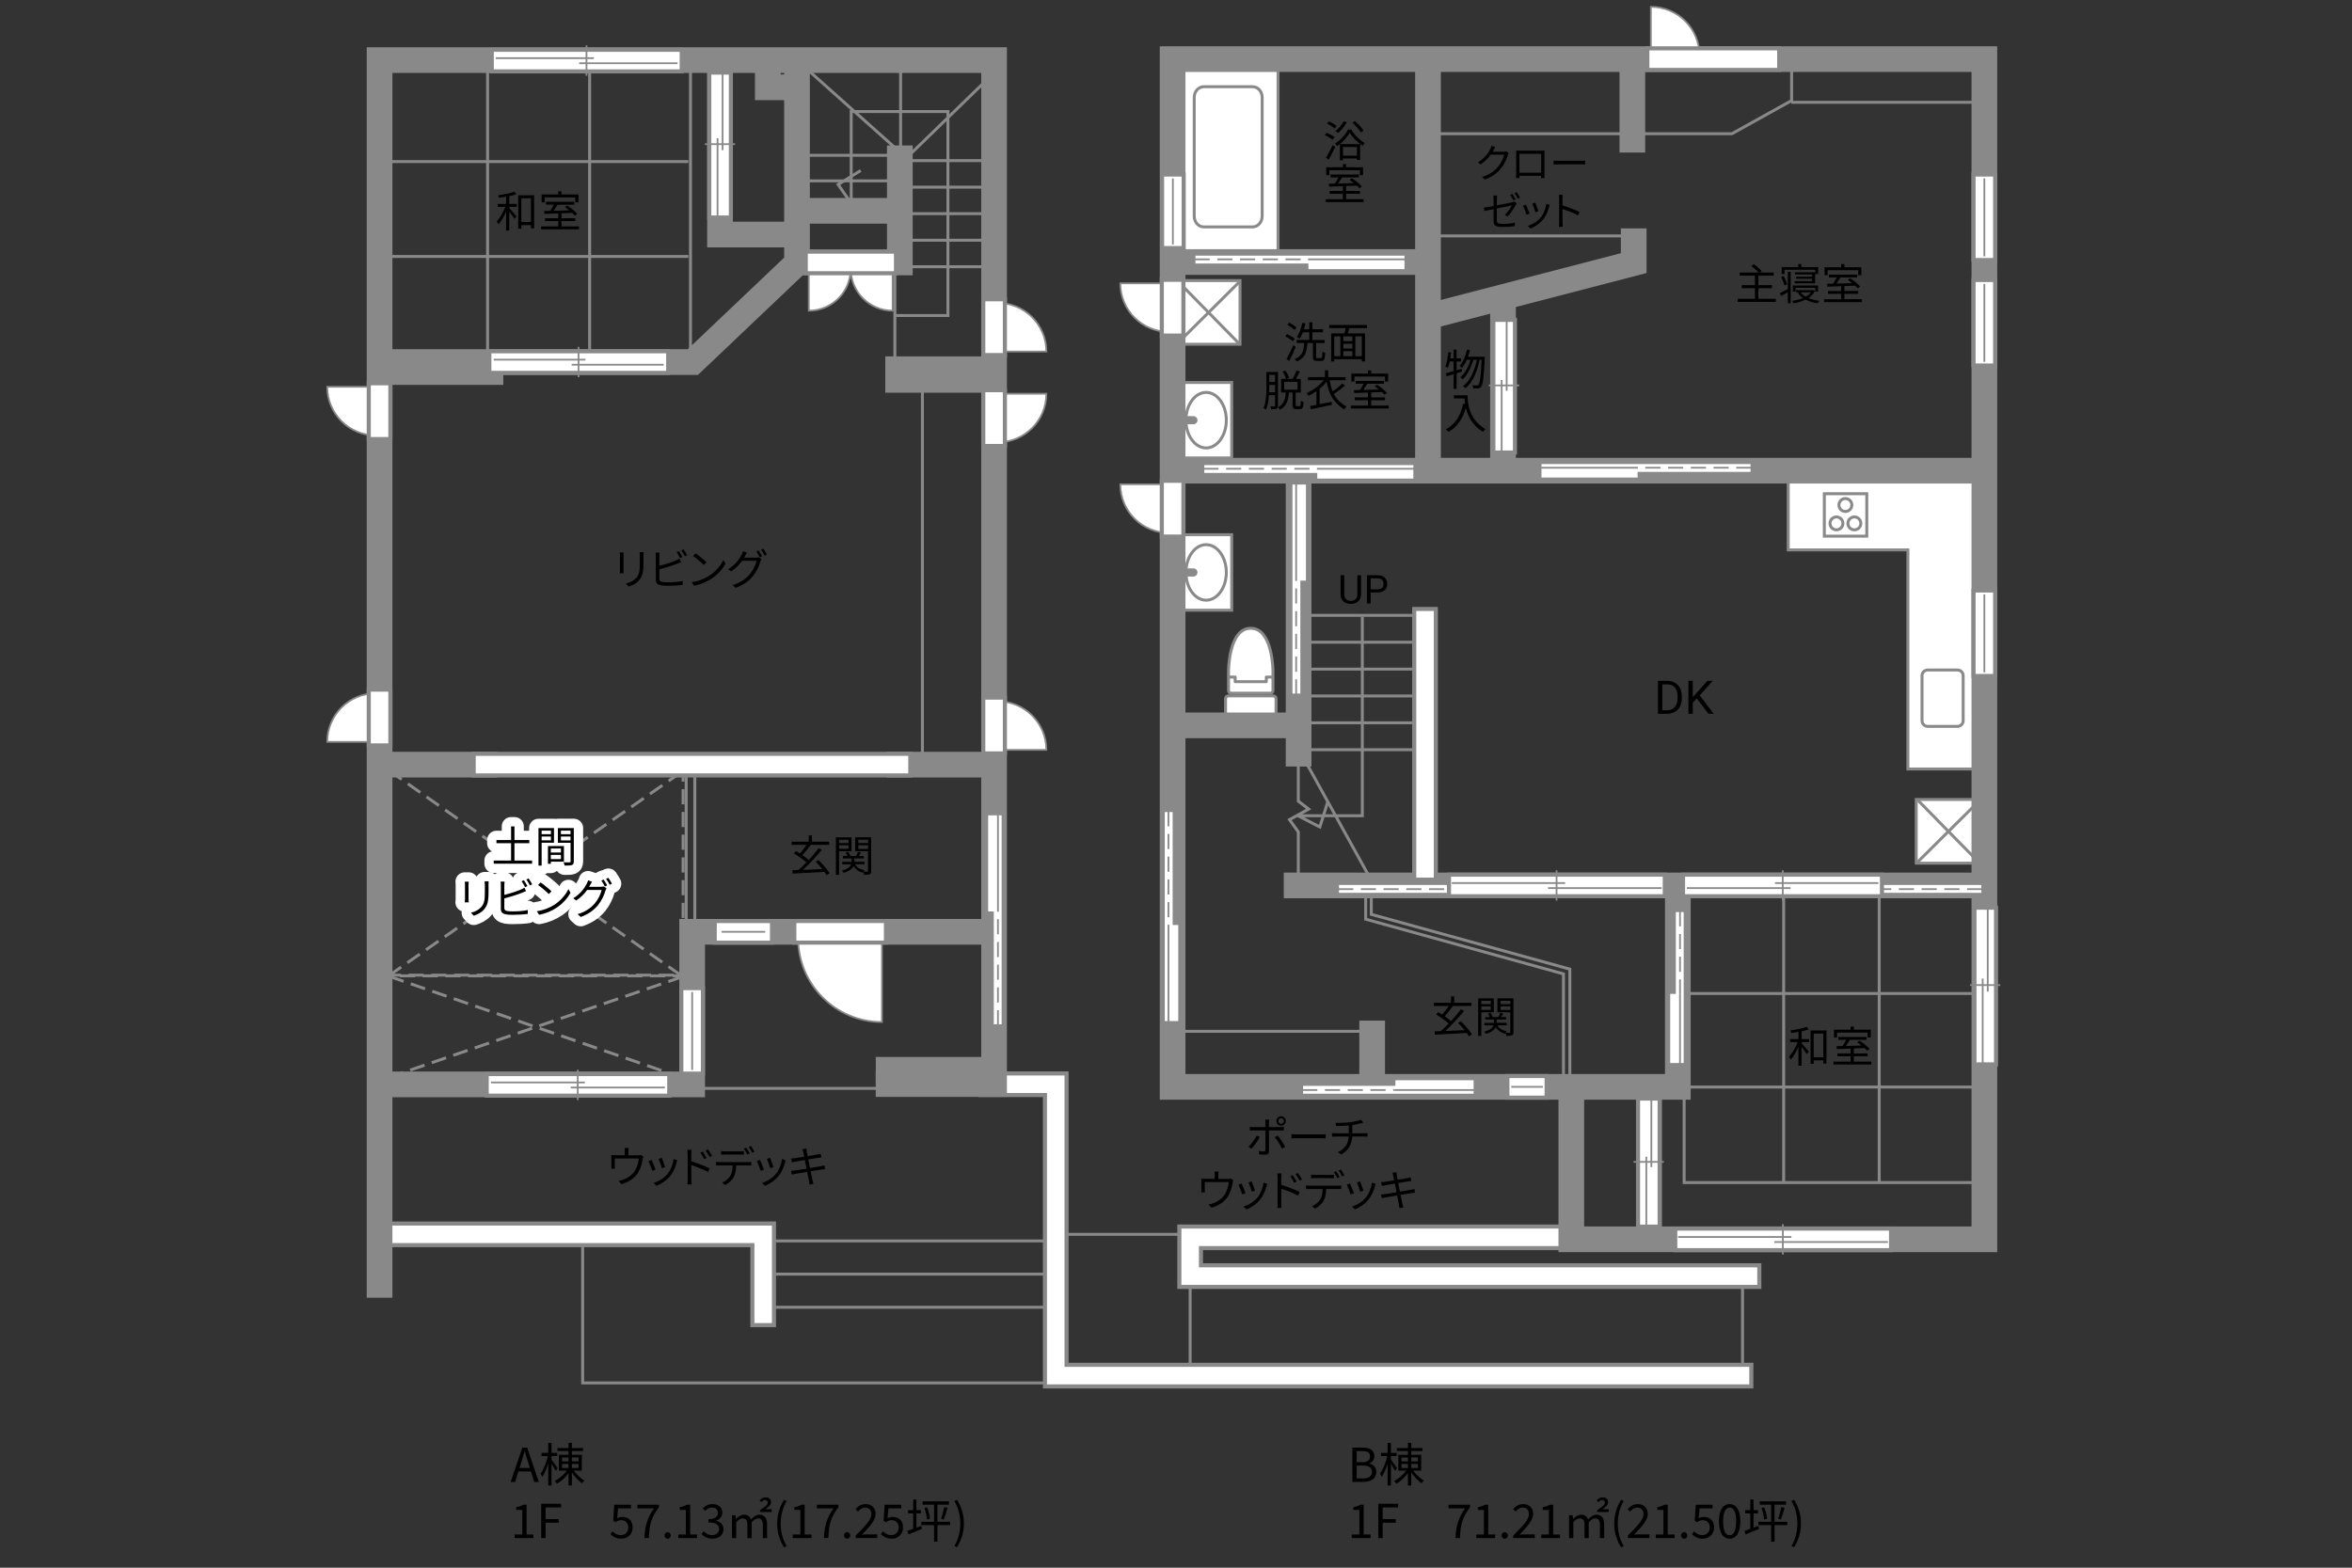 <?xml version="1.0" encoding="UTF-8"?>
<svg id="adrama-K" xmlns="http://www.w3.org/2000/svg" viewBox="0 0 630 420">
  <rect x="0" y="0" width="630" height="420" fill="#333333" stroke="none"/>
  <defs>
    <style>
      .cls-1, .cls-2, .cls-3, .cls-4, .cls-5, .cls-6, .cls-7, .cls-8, .cls-9, .cls-10, .cls-11 {
        fill: none;
      }

      .cls-2, .cls-3 {
        stroke-dasharray: 0 0 4.06 2.03;
      }

      .cls-2, .cls-3, .cls-5, .cls-6, .cls-7, .cls-8, .cls-10, .cls-12, .cls-13, .cls-11 {
        stroke: #898989;
      }

      .cls-2, .cls-12, .cls-13, .cls-11 {
        stroke-width: .47px;
      }

      .cls-3, .cls-5 {
        stroke-width: .79px;
      }

      .cls-14, .cls-12 {
        fill: #fff;
      }

      .cls-15, .cls-13 {
        fill: #898989;
      }

      .cls-4 {
        stroke-linecap: round;
        stroke-width: 5px;
      }

      .cls-4, .cls-9 {
        stroke: #fff;
      }

      .cls-4, .cls-10 {
        stroke-linejoin: round;
      }

      .cls-6, .cls-8, .cls-10 {
        stroke-width: .79px;
      }

      .cls-7 {
        stroke-width: 6.88px;
      }

      .cls-7, .cls-8, .cls-9, .cls-10 {
        stroke-linecap: square;
      }

      .cls-9 {
        stroke-width: 4.69px;
      }
    </style>
  </defs>
  <line class="cls-5" x1="466.75" y1="341.24" x2="466.75" y2="369.5"/>
  <line class="cls-5" x1="318.79" y1="341.88" x2="318.79" y2="370.67"/>
  <line class="cls-5" x1="317.99" y1="330.69" x2="284.66" y2="330.69"/>
  <polyline class="cls-5" points="156.07 331.57 156.07 370.5 281.55 370.5"/>
  <line class="cls-5" x1="205.3" y1="332.46" x2="281.91" y2="332.46"/>
  <line class="cls-5" x1="205.3" y1="341.35" x2="281.91" y2="341.35"/>
  <line class="cls-5" x1="205.3" y1="350.23" x2="281.91" y2="350.23"/>
  <g>
    <path d="m326.34,314.77v1.07h2.58c.43,0,.65-.04.8-.09l.62.39c-.06.17-.13.47-.17.69-.15.92-.48,2.36-1.13,3.47-.87,1.51-2.46,2.69-4.57,3.26l-.75-.87c.39-.06.83-.18,1.2-.32,1.15-.37,2.42-1.23,3.13-2.32.62-.98.99-2.38,1.1-3.37h-6.45v2.06c0,.21.01.51.05.69h-1c.02-.21.04-.52.04-.74v-2.03c0-.24,0-.63-.04-.89.33.04.67.05,1.07.05h2.55v-1.07c0-.24-.01-.51-.06-.87h1.11c-.06.36-.07.62-.07.87Z"/>
    <path d="m333.63,319.68l-.88.32c-.17-.6-.8-2.19-1.03-2.6l.85-.33c.23.5.83,2.01,1.05,2.61Zm5.63-1.96c-.31,1.27-.81,2.5-1.64,3.54-1.06,1.36-2.47,2.25-3.76,2.75l-.76-.77c1.34-.39,2.8-1.27,3.75-2.46.82-1,1.42-2.47,1.59-3.94l.99.31c-.08.24-.13.43-.17.58Zm-3.09,1.27l-.85.3c-.13-.52-.66-1.98-.9-2.5l.84-.29c.2.46.76,1.98.91,2.49Z"/>
    <path d="m342.21,315.56c0-.32-.02-.84-.09-1.2h1.14c-.05.36-.08.85-.08,1.2v1.88c1.52.47,3.7,1.29,4.93,1.9l-.4.98c-1.25-.68-3.24-1.44-4.52-1.85v3.79c0,.37.04.99.07,1.36h-1.11c.05-.37.07-.93.07-1.36v-6.71Zm5.1,1.02l-.66.3c-.29-.6-.65-1.23-1.03-1.75l.63-.29c.29.43.78,1.2,1.05,1.74Zm1.43-.61l-.65.32c-.31-.61-.68-1.22-1.07-1.73l.63-.3c.3.4.81,1.18,1.08,1.71Z"/>
    <path d="m350.8,317.66h7.56c.24,0,.62-.01.9-.06v.96c-.25-.01-.62-.02-.9-.02h-3.14c-.03,1.25-.22,2.3-.68,3.16-.42.76-1.29,1.59-2.27,2.1l-.85-.63c.9-.37,1.73-1.04,2.18-1.77.51-.8.63-1.76.67-2.86h-3.46c-.35,0-.68,0-.99.02v-.96c.31.03.63.06.99.06Zm1.42-2.88h3.99c.33,0,.74-.02,1.07-.07v.96c-.33-.02-.74-.04-1.07-.04h-3.98c-.38,0-.76.01-1.06.04v-.96c.33.03.68.07,1.05.07Zm6.61.58l-.62.28c-.23-.47-.62-1.17-.93-1.6l.61-.25c.29.4.71,1.11.95,1.58Zm1.29-.47l-.62.28c-.25-.51-.62-1.15-.96-1.59l.61-.25c.3.42.75,1.14.97,1.57Z"/>
    <path d="m362.66,319.68l-.88.32c-.17-.6-.8-2.19-1.03-2.6l.85-.33c.23.5.83,2.01,1.05,2.61Zm5.63-1.96c-.31,1.27-.81,2.5-1.64,3.54-1.06,1.36-2.47,2.25-3.76,2.75l-.76-.77c1.34-.39,2.8-1.27,3.75-2.46.82-1,1.42-2.47,1.59-3.94l.99.31c-.08.24-.13.43-.17.58Zm-3.09,1.27l-.85.3c-.13-.52-.66-1.98-.9-2.5l.84-.29c.2.46.76,1.98.91,2.49Z"/>
    <path d="m372.98,314.2l1.04-.18c.01.22.07.54.1.8.02.13.1.6.24,1.25,1.12-.18,2.18-.36,2.66-.45.33-.06.62-.14.82-.2l.2.97c-.17.02-.53.07-.83.12-.53.08-1.58.25-2.69.43.15.71.31,1.53.46,2.31,1.17-.18,2.26-.38,2.84-.49.45-.08.77-.15,1.03-.22l.18.97c-.24.02-.61.08-1.04.15-.63.1-1.71.28-2.84.45.23,1.13.42,2.05.47,2.32.08.33.17.73.28,1.05l-1.05.2c-.06-.39-.09-.74-.17-1.08-.05-.25-.23-1.19-.45-2.33-1.3.22-2.54.43-3.1.53-.45.08-.77.14-1.01.21l-.21-1c.27-.01.71-.06,1.01-.1.58-.08,1.83-.28,3.15-.48-.16-.78-.32-1.6-.46-2.32-1.1.17-2.1.33-2.54.42-.32.06-.59.12-.93.2l-.2-1.04c.29-.01.59-.04.96-.08.45-.05,1.45-.2,2.54-.37-.13-.62-.21-1.07-.24-1.21-.06-.3-.14-.55-.22-.79Z"/>
  </g>
  <g>
    <path d="m168.32,308.45v1.07h2.58c.43,0,.65-.04.8-.09l.62.39c-.06.17-.13.47-.17.69-.15.92-.48,2.36-1.13,3.47-.87,1.51-2.46,2.69-4.57,3.26l-.75-.87c.39-.06.83-.18,1.2-.32,1.15-.37,2.42-1.23,3.13-2.32.62-.98.99-2.38,1.1-3.37h-6.45v2.06c0,.21.01.51.05.69h-1c.02-.21.03-.52.03-.74v-2.03c0-.24,0-.63-.03-.89.33.04.67.05,1.07.05h2.55v-1.07c0-.24-.01-.51-.06-.87h1.11c-.06.36-.07.62-.07.87Z"/>
    <path d="m175.61,313.36l-.88.32c-.17-.6-.8-2.19-1.03-2.6l.85-.33c.23.5.83,2.01,1.05,2.61Zm5.63-1.96c-.31,1.27-.81,2.5-1.64,3.54-1.06,1.36-2.47,2.25-3.76,2.75l-.76-.77c1.34-.39,2.8-1.27,3.75-2.46.82-1,1.42-2.47,1.59-3.94l.99.31c-.08.24-.13.43-.17.58Zm-3.09,1.27l-.85.3c-.13-.52-.66-1.98-.9-2.5l.84-.29c.2.46.76,1.98.91,2.49Z"/>
    <path d="m184.19,309.24c0-.32-.02-.84-.09-1.2h1.14c-.05.36-.08.85-.08,1.2v1.88c1.52.47,3.7,1.29,4.93,1.9l-.4.98c-1.25-.68-3.24-1.44-4.52-1.85v3.79c0,.37.03.99.07,1.36h-1.11c.05-.37.07-.93.07-1.36v-6.71Zm5.1,1.02l-.66.3c-.29-.6-.65-1.23-1.03-1.75l.63-.29c.29.43.78,1.2,1.05,1.74Zm1.43-.61l-.65.32c-.31-.61-.68-1.22-1.07-1.73l.63-.3c.3.4.81,1.18,1.08,1.71Z"/>
    <path d="m192.78,311.34h7.56c.24,0,.62-.01.9-.06v.96c-.25-.01-.62-.02-.9-.02h-3.14c-.03,1.25-.22,2.3-.68,3.16-.42.76-1.29,1.59-2.27,2.1l-.85-.63c.9-.37,1.73-1.04,2.18-1.77.51-.8.63-1.76.67-2.86h-3.46c-.35,0-.68,0-.99.02v-.96c.31.03.63.06.99.06Zm1.42-2.88h3.99c.33,0,.74-.02,1.07-.07v.96c-.33-.02-.74-.04-1.07-.04h-3.98c-.38,0-.76.01-1.06.04v-.96c.33.03.68.07,1.05.07Zm6.61.58l-.62.28c-.23-.47-.62-1.17-.93-1.6l.61-.25c.29.4.71,1.11.95,1.58Zm1.29-.47l-.62.28c-.25-.51-.62-1.15-.96-1.59l.61-.25c.3.42.75,1.14.97,1.57Z"/>
    <path d="m204.64,313.36l-.88.32c-.17-.6-.8-2.19-1.03-2.6l.85-.33c.23.5.83,2.01,1.05,2.61Zm5.63-1.96c-.31,1.27-.81,2.5-1.64,3.54-1.06,1.36-2.47,2.25-3.76,2.75l-.76-.77c1.34-.39,2.8-1.27,3.75-2.46.82-1,1.42-2.47,1.59-3.94l.99.31c-.08.24-.13.43-.17.58Zm-3.09,1.27l-.85.3c-.13-.52-.66-1.98-.9-2.5l.84-.29c.2.46.76,1.98.91,2.49Z"/>
    <path d="m214.96,307.88l1.04-.18c.01.22.07.54.1.8.02.13.1.6.24,1.25,1.12-.18,2.18-.36,2.66-.45.33-.06.62-.14.82-.2l.2.97c-.17.02-.53.07-.83.12-.53.08-1.58.25-2.69.43.15.71.31,1.53.46,2.31,1.17-.18,2.26-.38,2.84-.49.45-.08.77-.15,1.03-.22l.18.97c-.24.02-.61.08-1.04.15-.63.1-1.71.28-2.84.45.23,1.13.42,2.05.47,2.32.08.33.17.73.28,1.05l-1.05.2c-.06-.39-.09-.74-.17-1.08-.05-.25-.23-1.19-.45-2.33-1.3.22-2.54.43-3.1.53-.45.08-.77.14-1.01.21l-.21-1c.27-.01.71-.06,1.01-.1.58-.08,1.83-.28,3.15-.48-.16-.78-.32-1.6-.46-2.32-1.1.17-2.1.33-2.54.42-.32.06-.59.12-.93.2l-.2-1.04c.29-.01.59-.04.96-.08.45-.05,1.45-.2,2.54-.37-.13-.62-.21-1.07-.24-1.21-.06-.3-.14-.55-.22-.79Z"/>
  </g>
  <polyline class="cls-7" points="103.11 330.69 204.42 330.69 204.42 352.12"/>
  <polyline class="cls-7" points="265.47 290.48 282.79 290.48 282.79 368.54 466.21 368.54"/>
  <polyline class="cls-7" points="419.03 331.49 318.79 331.49 318.79 341.88 468.35 341.88"/>
  <polyline class="cls-9" points="103.11 330.69 204.42 330.69 204.42 352.12"/>
  <polyline class="cls-9" points="265.47 290.48 282.79 290.48 282.79 368.54 466.21 368.54"/>
  <polyline class="cls-9" points="419.03 331.49 318.79 331.49 318.79 341.88 468.35 341.88"/>
  <g>
    <rect class="cls-1" x="315.05" y="143.04" width="15.09" height="20.65"/>
    <rect class="cls-14" x="315.7" y="143.26" width="14.22" height="20.22"/>
    <path class="cls-6" d="m315.7,143.26h14.22v20.22h-14.22v-20.22Z"/>
    <path class="cls-6" d="m323.07,160.8c2.98,0,5.41-3.32,5.41-7.44s-2.43-7.44-5.41-7.44-5.41,3.33-5.41,7.44,2.43,7.44,5.41,7.44Z"/>
    <path class="cls-15" d="m315.86,152.28h3.8c.6,0,1.09.49,1.09,1.09s-.49,1.09-1.09,1.09h-3.8v-2.17Z"/>
  </g>
  <g>
    <rect class="cls-1" x="315.05" y="102.25" width="15.09" height="20.65"/>
    <rect class="cls-14" x="315.7" y="102.47" width="14.22" height="20.22"/>
    <path class="cls-6" d="m315.7,102.47h14.22v20.22h-14.22v-20.22Z"/>
    <path class="cls-6" d="m323.07,120.01c2.98,0,5.41-3.32,5.41-7.44s-2.43-7.44-5.41-7.44-5.41,3.33-5.41,7.44,2.43,7.44,5.41,7.44Z"/>
    <path class="cls-15" d="m315.86,111.49h3.8c.6,0,1.09.49,1.09,1.09s-.49,1.09-1.09,1.09h-3.8v-2.17Z"/>
  </g>
  <polyline class="cls-5" points="383.57 35.83 463.9 35.83 479.9 26.94 479.9 16.99"/>
  <line class="cls-5" x1="530.2" y1="27.41" x2="479.81" y2="27.41"/>
  <line class="cls-5" x1="435.82" y1="63.2" x2="382.86" y2="63.2"/>
  <rect class="cls-5" x="315.19" y="276.3" width="52.52" height="15.33"/>
  <polyline class="cls-5" points="367.31 238.58 367.31 244.97 420.49 259.64 420.49 290.43"/>
  <polyline class="cls-5" points="365.81 238.58 365.81 246.26 418.79 260.92 418.79 291.71"/>
  <line class="cls-5" x1="380.5" y1="164.86" x2="349.04" y2="164.86"/>
  <line class="cls-5" x1="380.5" y1="172.06" x2="349.04" y2="172.06"/>
  <line class="cls-5" x1="380.5" y1="179.26" x2="349.04" y2="179.26"/>
  <line class="cls-5" x1="380.5" y1="186.46" x2="349.04" y2="186.46"/>
  <line class="cls-5" x1="380.5" y1="193.65" x2="349.04" y2="193.65"/>
  <line class="cls-5" x1="380.5" y1="200.85" x2="349.04" y2="200.85"/>
  <polyline class="cls-5" points="364.91 165.22 364.91 218.54 347.67 218.54 353.53 221.56 355.66 214.8"/>
  <line class="cls-5" x1="367.22" y1="235.69" x2="349.18" y2="203.07"/>
  <line class="cls-5" x1="450.22" y1="291.23" x2="531.44" y2="291.23"/>
  <line class="cls-5" x1="450.22" y1="266.17" x2="531.44" y2="266.17"/>
  <line class="cls-5" x1="477.77" y1="238.26" x2="477.77" y2="316.64"/>
  <line class="cls-5" x1="503.36" y1="238.26" x2="503.36" y2="316.64"/>
  <polyline class="cls-5" points="451.11 291.58 451.11 316.82 531.09 316.82"/>
  <rect class="cls-5" x="184.87" y="249.11" width="81.93" height="42.48"/>
  <rect class="cls-5" x="183.8" y="205.39" width="2.31" height="45.14"/>
  <rect class="cls-5" x="247.07" y="101.15" width="18.13" height="103.71"/>
  <polyline class="cls-5" points="239.87 84.53 253.91 84.53 253.91 29.88 228 29.88 228 54.49 224.5 49.43 230.54 45.69"/>
  <line class="cls-5" x1="240.23" y1="41.61" x2="214.9" y2="41.61"/>
  <line class="cls-5" x1="240.23" y1="48.45" x2="214.9" y2="48.45"/>
  <line class="cls-5" x1="215.44" y1="17.88" x2="240.32" y2="40.1"/>
  <line class="cls-5" x1="239.7" y1="97.5" x2="239.7" y2="70.49"/>
  <line class="cls-5" x1="265.11" y1="20.63" x2="243.43" y2="41.7"/>
  <line class="cls-5" x1="265.11" y1="71.46" x2="242.45" y2="71.46"/>
  <line class="cls-5" x1="265.11" y1="64.36" x2="242.45" y2="64.36"/>
  <line class="cls-5" x1="265.11" y1="57.24" x2="242.45" y2="57.24"/>
  <line class="cls-5" x1="265.11" y1="50.14" x2="242.45" y2="50.14"/>
  <line class="cls-5" x1="265.11" y1="43.03" x2="242.45" y2="43.03"/>
  <line class="cls-5" x1="241.23" y1="16.55" x2="241.23" y2="63.87"/>
  <line class="cls-5" x1="102.26" y1="68.71" x2="184.37" y2="68.71"/>
  <line class="cls-5" x1="102.26" y1="43.29" x2="184.37" y2="43.29"/>
  <line class="cls-5" x1="130.6" y1="14.95" x2="130.6" y2="97.06"/>
  <line class="cls-5" x1="157.94" y1="14.95" x2="157.94" y2="97.06"/>
  <line class="cls-5" x1="184.95" y1="16.9" x2="184.95" y2="97"/>
  <g>
    <path d="m335.22,307.78l-.8-.53c.76-.71,1.75-2.09,2.2-3.02l.81.39c-.48.99-1.57,2.46-2.21,3.16Zm4.68-6.99v1.18h3.04c.28,0,.66-.02.95-.06v.96c-.31-.02-.66-.02-.93-.02h-3.06v5.58c0,.61-.3.92-.99.92-.48,0-1.18-.03-1.64-.08l-.08-.92c.5.09,1.03.14,1.33.14s.45-.14.45-.44v-5.2h-3.21c-.35,0-.67.01-.98.03v-.97c.32.03.61.06.98.06h3.21v-1.19c0-.25-.04-.65-.08-.82h1.08c-.03.16-.07.58-.07.83Zm4.35,6.46l-.85.47c-.45-.9-1.32-2.34-1.93-3.07l.78-.42c.61.74,1.53,2.18,2,3.01Zm-1.1-8.19c.7,0,1.27.58,1.27,1.27s-.57,1.26-1.27,1.26-1.26-.55-1.26-1.26.57-1.27,1.26-1.27Zm0,2.01c.42,0,.75-.32.75-.74s-.33-.74-.75-.74-.73.33-.73.74.32.74.73.74Z"/>
    <path d="m347.53,303.92h6.32c.58,0,.99-.03,1.25-.06v1.13c-.23-.01-.72-.06-1.23-.06h-6.33c-.63,0-1.25.02-1.6.06v-1.13c.35.02.96.06,1.6.06Z"/>
    <path d="m361.59,300.66c1.05-.15,2.41-.43,2.98-.67l.61.8c-.25.07-.49.13-.65.17-.58.15-1.46.32-2.3.45v2.21h3.18c.25,0,.67-.02.91-.05v.96c-.25-.02-.6-.05-.89-.05h-3.22c-.13,2.16-.97,3.68-2.95,4.83l-.91-.63c1.82-.84,2.78-2.13,2.92-4.2h-3.43c-.37,0-.76.02-1.04.05v-.96c.26.02.67.05,1.01.05h3.47v-2.1c-1.17.12-2.47.15-3.36.16l-.23-.85c.88.04,2.63-.01,3.88-.17Z"/>
  </g>
  <g>
    <path d="m400.09,40.21c-.08.15-.16.3-.26.45h2.89c.29,0,.52-.03.69-.11l.71.44c-.08.15-.19.39-.25.56-.29,1.08-.95,2.51-1.9,3.66-.97,1.18-2.24,2.16-4.24,2.9l-.77-.69c1.95-.58,3.28-1.54,4.25-2.67.83-.98,1.48-2.35,1.7-3.32h-3.6c-.65.89-1.54,1.84-2.71,2.62l-.73-.55c1.83-1.1,2.89-2.64,3.34-3.6.11-.18.27-.56.33-.84l.99.32c-.18.28-.37.64-.47.84Z"/>
    <path d="m407.05,40.37h5.72c.23,0,.62,0,.94-.02-.02.27-.02.56-.02.83v5.25c0,.34,0,1.17.02,1.29h-.92c0-.07.01-.33.01-.62h-5.81c0,.28,0,.53.02.62h-.92c.01-.14.03-.93.03-1.3v-5.24c0-.25,0-.58-.02-.83.42.01.7.02.95.02Zm-.06,5.9h5.83v-5.06h-5.83v5.06Z"/>
    <path d="m417.59,43.08h5.84c.53,0,.92-.03,1.15-.05v1.04c-.21-.01-.66-.05-1.14-.05h-5.85c-.58,0-1.15.02-1.48.05v-1.04c.32.02.88.05,1.48.05Z"/>
    <path d="m400.07,56.03c-1.08.21-2.01.4-2.45.5l-.16-.89c.48-.05,1.48-.23,2.61-.45v-1.82c0-.32-.01-.67-.06-.98h1c-.04.31-.06.67-.06.98v1.66c1.81-.35,3.67-.74,4.12-.84.23-.05.44-.11.56-.19l.63.49c-.07.12-.19.3-.27.43-.49.88-1.32,2.23-2.18,3.1l-.74-.44c.8-.73,1.58-1.91,1.9-2.54-.18.03-2.14.43-4.03.81v3.17c0,.74.27.97,1.54.97s2.26-.11,3.31-.32l-.03.92c-.95.14-2.01.22-3.34.22-1.98,0-2.35-.52-2.35-1.57v-3.22Zm5.88-2.62l-.58.26c-.21-.43-.58-1.07-.86-1.47l.56-.24c.27.38.66,1.03.87,1.46Zm1.19-.44l-.58.25c-.23-.46-.58-1.06-.88-1.46l.56-.25c.29.39.69,1.05.89,1.45Z"/>
    <path d="m409.72,57.23l-.81.3c-.16-.55-.73-2.02-.95-2.4l.79-.31c.21.46.77,1.85.97,2.41Zm5.2-1.81c-.29,1.17-.75,2.31-1.51,3.27-.98,1.26-2.28,2.08-3.47,2.54l-.7-.71c1.24-.36,2.59-1.17,3.46-2.27.76-.93,1.31-2.28,1.47-3.64l.92.29c-.08.22-.12.39-.16.53Zm-2.85,1.17l-.79.28c-.12-.48-.61-1.83-.83-2.31l.78-.27c.18.43.7,1.83.84,2.3Z"/>
    <path d="m417.63,53.29c0-.3-.02-.78-.08-1.11h1.04c-.03.33-.07.79-.07,1.11v1.74c1.41.43,3.43,1.19,4.55,1.76l-.36.91c-1.16-.63-3-1.34-4.19-1.71.01,1.6.01,3.21.01,3.51,0,.33.02.91.06,1.26h-1.03c.05-.34.07-.86.07-1.26v-6.2Z"/>
  </g>
  <g>
    <path d="m221.42,234.46c-.15-.25-.33-.55-.56-.87-3.1.17-6.38.33-8.55.45l-.09-.9c.5-.01,1.06-.04,1.67-.06.66-.58,1.4-1.28,2.12-2.03-.85-.77-2.24-1.75-3.34-2.43l.53-.61c.33.2.7.42,1.07.65.6-.67,1.28-1.57,1.75-2.32h-3.98v-.84h4.57v-1.67h.88v1.67h4.61v.84h-5.13l.14.06c-.65.91-1.48,1.96-2.19,2.7.65.44,1.27.89,1.72,1.29.99-1.06,1.94-2.18,2.65-3.16l.84.44c-1.44,1.78-3.4,3.86-5.06,5.39,1.59-.07,3.41-.15,5.2-.23-.55-.69-1.19-1.4-1.78-1.97l.74-.44c1.15,1.08,2.4,2.56,2.99,3.54l-.8.51Z"/>
    <path d="m224.74,228.05v6.33h-.84v-10.05h4.18v3.71h-3.33Zm0-3.07v.89h2.53v-.89h-2.53Zm2.53,2.43v-.96h-2.53v.96h2.53Zm6.1,5.94c0,.46-.09.72-.4.87-.29.14-.78.15-1.51.15-.02-.21-.13-.54-.23-.76-.05.07-.09.14-.12.2-1.13-.3-1.97-.9-2.5-1.73-.33.65-1.06,1.29-2.6,1.76-.1-.16-.33-.43-.51-.58,1.63-.45,2.26-1.11,2.49-1.71h-2.39v-.66h2.51v-.9h-2.32v-.65h1.23c-.12-.3-.31-.67-.52-.93l.67-.22c.28.36.54.83.62,1.15h1.5c.2-.36.44-.83.55-1.18l.77.25c-.2.31-.4.65-.59.92h1.36v.65h-2.53v.9h2.72v.66h-2.54c.48.82,1.35,1.38,2.53,1.61-.1.09-.23.24-.33.38.48.02.93.02,1.07.01.15,0,.2-.06.2-.22v-5.28h-3.44v-3.73h4.28v9.02Zm-3.46-8.38v.89h2.62v-.89h-2.62Zm2.62,2.46v-.98h-2.62v.98h2.62Z"/>
  </g>
  <g>
    <path d="m393.46,277.62c-.15-.25-.33-.55-.56-.87-3.1.17-6.38.33-8.55.45l-.09-.9c.5-.01,1.06-.04,1.67-.06.66-.58,1.4-1.28,2.12-2.03-.85-.77-2.24-1.75-3.34-2.43l.53-.61c.33.2.7.42,1.07.65.6-.67,1.28-1.57,1.75-2.32h-3.98v-.84h4.57v-1.67h.88v1.67h4.61v.84h-5.13l.14.06c-.65.91-1.48,1.96-2.19,2.7.65.44,1.27.89,1.72,1.29.99-1.06,1.94-2.18,2.65-3.16l.84.44c-1.44,1.78-3.4,3.86-5.06,5.39,1.59-.07,3.41-.15,5.2-.23-.55-.69-1.19-1.4-1.78-1.97l.74-.44c1.15,1.08,2.4,2.56,2.99,3.54l-.8.51Z"/>
    <path d="m396.78,271.2v6.33h-.84v-10.05h4.18v3.71h-3.33Zm0-3.07v.89h2.53v-.89h-2.53Zm2.53,2.43v-.96h-2.53v.96h2.53Zm6.1,5.94c0,.46-.09.72-.4.87-.29.14-.78.15-1.51.15-.02-.21-.13-.54-.23-.76-.05.07-.09.14-.12.2-1.13-.3-1.97-.9-2.5-1.73-.33.65-1.06,1.29-2.6,1.76-.1-.16-.33-.43-.51-.58,1.63-.45,2.26-1.11,2.49-1.71h-2.39v-.66h2.51v-.9h-2.32v-.65h1.23c-.12-.3-.31-.67-.52-.93l.67-.22c.28.36.54.83.62,1.15h1.5c.2-.36.44-.83.55-1.18l.77.25c-.2.31-.4.65-.59.92h1.36v.65h-2.53v.9h2.72v.66h-2.54c.48.82,1.35,1.38,2.53,1.61-.1.09-.23.24-.33.38.48.02.93.02,1.07.01.15,0,.2-.06.2-.22v-5.28h-3.44v-3.73h4.28v9.02Zm-3.46-8.38v.89h2.62v-.89h-2.62Zm2.62,2.46v-.98h-2.62v.98h2.62Z"/>
  </g>
  <g>
    <path d="m475.67,80.05v.84h-10.2v-.84h4.61v-2.84h-3.55v-.82h3.55v-2.53h-4.08v-.84h5.06c-.45-.53-1.27-1.26-1.96-1.77l.69-.48c.74.53,1.66,1.32,2.11,1.86l-.54.39h3.73v.84h-4.09v2.53h3.62v.82h-3.62v2.84h4.67Z"/>
    <path d="m478.88,72.81h.77v8.44h-.77v-2.98c-.61.36-1.23.72-1.78,1.04l-.38-.75c.55-.25,1.35-.69,2.16-1.12v-4.64Zm-.9,3.69c-.13-.6-.51-1.55-.87-2.24l.67-.29c.38.7.75,1.6.9,2.2l-.7.32Zm.02-3.08h-.77v-1.87h4.44v-.82h.84v.82h4.52v1.87h-.8v-1.15h-8.24v1.15Zm8.17,4.5c-.39.8-1.01,1.43-1.78,1.93.85.36,1.87.61,2.94.73-.17.17-.38.48-.46.67-1.2-.16-2.3-.5-3.22-.98-.97.48-2.09.81-3.22.99-.07-.18-.23-.48-.36-.66,1-.14,2.01-.38,2.88-.75-.55-.38-1.01-.83-1.35-1.35l.46-.16h-.93v-.6h4.42l.14-.03.47.22Zm.05.22v-1.03h-5.26v1.03h-.74v-1.65h6.76v1.65h-.76Zm-.83-2.82v-.65h-4.31v-.53h4.31v-.61h-4.61v-.58h5.41v2.95h-5.47v-.59h4.67Zm-3.07,3.01c.33.44.8.83,1.36,1.15.56-.31,1.04-.69,1.4-1.15h-2.76Z"/>
    <path d="m498.73,80.17v.77h-10.15v-.77h4.59v-1.44h-3.54v-.76h3.54v-1.29c-1.4.05-2.69.08-3.7.12l-.05-.79c.47-.01,1.01-.01,1.6-.02.33-.5.7-1.13.98-1.67h-2.12v-.76h7.58v.76h-4.48c-.32.54-.7,1.14-1.06,1.65,1.29-.03,2.75-.07,4.19-.12-.38-.31-.78-.61-1.15-.87l.61-.43c.97.61,2.13,1.55,2.68,2.21l-.65.48c-.17-.21-.4-.45-.68-.7-.96.04-1.94.07-2.88.09v1.33h3.69v.76h-3.69v1.44h4.69Zm-9.19-6.45h-.82v-2.12h4.45v-.85h.87v.85h4.54v2.12h-.85v-1.33h-8.19v1.33Z"/>
  </g>
  <g>
    <path d="m364.57,154.12v5.15c0,.71-.23,1.3-.67,1.75-.45.45-1.05.71-1.81.76h-.27c-.83.01-1.49-.21-1.98-.66s-.74-1.06-.75-1.85v-5.16h.99v5.13c0,.55.15.97.45,1.28s.73.46,1.29.46,1-.15,1.3-.45c.3-.3.45-.73.45-1.27v-5.13h1Z"/>
    <path d="m367.14,158.72v2.96h-1v-7.57h2.79c.83,0,1.48.21,1.95.63.47.42.7.98.7,1.68,0,.73-.23,1.3-.69,1.7-.46.4-1.12.6-1.97.6h-1.78Zm0-.82h1.79c.53,0,.94-.13,1.23-.38.28-.25.43-.62.43-1.09s-.14-.81-.43-1.08c-.28-.27-.67-.41-1.17-.42h-1.85v2.98Z"/>
  </g>
  <g>
    <path d="m444.1,191.24v-8.84h2.49c.77,0,1.45.17,2.04.51.59.34,1.05.82,1.37,1.45s.48,1.35.49,2.16v.56c0,.83-.16,1.56-.48,2.19-.32.63-.78,1.11-1.38,1.44-.6.34-1.29.51-2.08.52h-2.45Zm1.17-7.88v6.93h1.23c.9,0,1.6-.28,2.1-.84s.75-1.35.75-2.39v-.52c0-1-.24-1.79-.71-2.34-.47-.56-1.14-.84-2-.85h-1.36Z"/>
    <path d="m454.5,187.13l-1.08,1.12v2.99h-1.17v-8.84h1.17v4.37l3.93-4.37h1.41l-3.48,3.9,3.75,4.93h-1.4l-3.13-4.11Z"/>
  </g>
  <g>
    <path d="m167.01,148.86v3.85c0,.29.02.67.05.88h-1.06c.02-.17.06-.54.06-.89v-3.84c0-.21-.02-.61-.05-.83h1.05c-.02.22-.05.55-.05.83Zm5.36.08v1.87c0,2.77-.38,3.68-1.21,4.67-.75.9-1.9,1.4-2.75,1.68l-.75-.8c1.06-.26,2.04-.73,2.76-1.53.82-.96.96-1.89.96-4.07v-1.82c0-.39-.02-.71-.06-1h1.08c-.02.29-.03.61-.03,1Z"/>
    <path d="m176.61,148.98v2.61c1.36-.33,3.18-.89,4.38-1.41.35-.15.69-.32,1.02-.52l.4.92c-.32.14-.74.32-1.08.45-1.29.52-3.29,1.13-4.72,1.5v2.54c0,.59.24.74.81.85.36.06.96.09,1.52.09,1.22,0,2.99-.12,3.95-.37v1.05c-1,.15-2.73.24-3.99.24-.68,0-1.37-.03-1.85-.12-.89-.16-1.38-.57-1.38-1.5v-6.34c0-.28-.02-.67-.07-.93h1.07c-.04.26-.06.61-.06.93Zm6.18.25l-.62.29c-.23-.47-.62-1.17-.93-1.6l.61-.27c.29.42.7,1.12.95,1.58Zm1.29-.47l-.62.29c-.25-.51-.63-1.15-.96-1.59l.61-.26c.3.43.75,1.14.97,1.57Z"/>
    <path d="m189.92,154.29c1.78-1.12,3.18-2.83,3.85-4.25l.55.98c-.78,1.44-2.13,3.01-3.88,4.11-1.15.73-2.61,1.43-4.53,1.79l-.61-.95c2.02-.3,3.52-1,4.61-1.68Zm-.68-3.66l-.73.73c-.58-.6-2.02-1.83-2.87-2.41l.66-.7c.82.54,2.3,1.74,2.94,2.39Z"/>
    <path d="m199.58,148.92c-.08.16-.17.32-.26.49h3.13c.31,0,.57-.04.75-.1l.76.46c-.09.16-.21.43-.27.61-.31,1.17-1.01,2.72-2.04,3.98-1.05,1.28-2.43,2.33-4.59,3.14l-.84-.76c2.12-.62,3.56-1.66,4.61-2.89.89-1.05,1.6-2.55,1.83-3.6h-3.89c-.7.98-1.66,2.01-2.93,2.84l-.8-.59c1.98-1.19,3.11-2.87,3.62-3.9.12-.21.29-.62.36-.92l1.06.36c-.18.3-.39.69-.51.9Zm4.56.13l-.62.28c-.23-.46-.62-1.17-.93-1.59l.61-.27c.29.42.7,1.11.95,1.58Zm1.29-.47l-.62.28c-.25-.5-.63-1.15-.96-1.58l.61-.27c.3.43.75,1.14.97,1.57Z"/>
  </g>
  <g>
    <path d="m390.17,100v4.2h-.8v-3.95c-.68.21-1.34.42-1.9.59l-.23-.82c.59-.16,1.33-.36,2.13-.61v-2.57h-1.05c-.14.65-.3,1.23-.51,1.71-.15-.1-.47-.31-.66-.38.44-.98.66-2.43.8-3.84l.75.13c-.06.52-.14,1.05-.22,1.56h.89v-2.34h.8v2.34h1.18v.83h-1.18v2.35l1.34-.42.12.76-1.45.46Zm7.54-4.42s0,.33-.01.44c-.25,5.23-.51,7.01-.97,7.59-.22.3-.45.4-.8.44-.31.05-.81.03-1.31,0-.01-.25-.09-.61-.24-.84.52.05.98.06,1.21.06.18,0,.3-.05.43-.2.37-.4.62-2.11.85-6.68h-.55c-.58,3.02-1.85,6.09-3.76,7.61-.16-.18-.46-.39-.71-.52,1.89-1.36,3.14-4.2,3.74-7.09h-.95c-.52,1.97-1.58,4.13-2.84,5.23-.16-.17-.44-.37-.68-.5,1.22-.96,2.25-2.88,2.78-4.73h-.99c-.38.84-.82,1.6-1.32,2.19-.14-.14-.48-.38-.66-.5.95-1.03,1.64-2.69,2.02-4.43l.78.16c-.14.61-.31,1.2-.51,1.77h4.49Z"/>
    <path d="m393.11,105.9c0,2.04.27,6.39,4.79,9.08-.2.14-.54.51-.69.71-2.84-1.72-4.06-4.25-4.58-6.42-.85,2.99-2.31,5.09-4.6,6.44-.16-.17-.54-.53-.77-.68,2.55-1.33,3.97-3.65,4.67-6.88l.51.08c-.08-.53-.13-1.04-.15-1.48h-2.84v-.85h3.67Z"/>
  </g>
  <g>
    <path d="m346.3,91.44c-.43-.42-1.3-.98-2.02-1.34l.47-.61c.7.33,1.6.85,2.05,1.26l-.51.69Zm.77,1.51c-.49,1.21-1.15,2.65-1.72,3.74l-.76-.52c.53-.91,1.29-2.42,1.86-3.71l.62.5Zm-.31-4.53c-.4-.44-1.25-1.03-1.94-1.41l.51-.58c.69.35,1.55.9,1.96,1.33l-.53.66Zm7.08,7.5c.29,0,.35-.24.38-1.73.18.15.52.3.75.36-.08,1.7-.28,2.15-1.05,2.15h-1.17c-.85,0-1.07-.25-1.07-1.14v-3.67h-1.49c-.16,2.46-.61,4.06-2.86,4.97-.09-.21-.33-.53-.53-.68,2.06-.76,2.41-2.15,2.54-4.29h-2.01v-.82h3.36v-2.05h-1.68c-.27.66-.55,1.26-.89,1.72-.17-.13-.54-.37-.75-.46.69-.91,1.18-2.34,1.45-3.78l.85.16c-.1.53-.23,1.05-.39,1.55h1.41v-1.88h.84v1.88h2.84v.82h-2.84v2.05h3.29v.82h-2.3v3.66c0,.32.05.38.33.38h.98Z"/>
    <path d="m361.45,87.89c-.14.48-.3,1-.45,1.44h4.63v7.51h-.87v-.61h-7.37v.61h-.83v-7.51h3.56c.13-.44.24-.97.33-1.44h-4.42v-.82h10.14v.82h-4.73Zm-4.06,7.54h1.64v-5.31h-1.64v5.31Zm4.86-5.31h-2.43v1.27h2.43v-1.27Zm0,1.97h-2.43v1.29h2.43v-1.29Zm-2.43,3.33h2.43v-1.34h-2.43v1.34Zm4.95-5.31h-1.73v5.31h1.73v-5.31Z"/>
  </g>
  <g>
    <path d="m342.31,108.67c0,.44-.1.68-.38.82-.27.15-.69.16-1.43.16-.04-.21-.14-.56-.24-.78.5.01.96.01,1.08.01.15-.01.2-.07.2-.22v-2.77h-1.64c-.09,1.35-.31,2.77-.8,3.86-.15-.13-.47-.32-.67-.39.74-1.62.79-3.91.79-5.59v-4.12h3.09v9.02Zm-.77-3.58v-1.96h-1.57v.63c0,.4,0,.85-.02,1.33h1.59Zm-1.57-4.66v1.92h1.57v-1.92h-1.57Zm8.16,8.39c.23,0,.28-.18.3-1.43.18.14.52.28.75.33-.08,1.49-.3,1.88-.98,1.88h-.99c-.8,0-.99-.27-.99-1.12v-3.32h-.97c-.16,2.07-.61,3.69-2.43,4.6-.09-.21-.33-.51-.52-.66,1.64-.76,1.97-2.18,2.11-3.95h-1.27v-3.64h1.37c-.16-.53-.54-1.35-.93-1.96l.73-.29c.42.61.83,1.42.98,1.95l-.67.3h1.58c.4-.65.85-1.59,1.1-2.28l.88.29c-.33.67-.7,1.41-1.06,2h1.31v3.64h-1.37v3.32c0,.3.03.33.28.33h.81Zm-4.15-4.42h3.59v-2.11h-3.59v2.11Z"/>
    <path d="m360.23,103.29c-.85.77-2.02,1.66-2.96,2.27.71,1.33,1.78,2.42,3.44,3.39-.23.16-.51.48-.62.75-3.06-1.94-4.15-4.19-4.74-7.45-.52.68-1.17,1.33-1.88,1.9v4.12c1.01-.2,2.13-.42,3.21-.63l.08.82c-1.98.43-4.13.87-5.63,1.18l-.25-.85c.5-.09,1.08-.21,1.74-.33v-3.65c-.67.47-1.4.89-2.13,1.22-.1-.22-.33-.55-.48-.74,1.79-.77,3.54-2.08,4.58-3.44h-4.26v-.81h4.57v-1.82h.87v1.82h4.64v.81h-4.26c.19,1.13.44,2.11.81,3,.89-.6,1.93-1.43,2.58-2.09l.72.53Z"/>
    <path d="m371.98,108.66v.77h-10.15v-.77h4.59v-1.44h-3.54v-.76h3.54v-1.29c-1.4.05-2.69.08-3.7.12l-.05-.78c.47-.01,1.01-.01,1.6-.02.33-.5.7-1.13.98-1.67h-2.12v-.76h7.58v.76h-4.48c-.32.54-.7,1.14-1.06,1.65,1.29-.03,2.75-.07,4.19-.12-.38-.31-.78-.61-1.15-.87l.61-.43c.97.61,2.13,1.55,2.68,2.21l-.65.48c-.17-.21-.4-.45-.68-.7-.96.04-1.94.07-2.88.09v1.33h3.69v.76h-3.69v1.44h4.69Zm-9.19-6.45h-.82v-2.12h4.45v-.85h.87v.85h4.54v2.12h-.85v-1.33h-8.19v1.33Z"/>
  </g>
  <g>
    <path d="m356.96,37.45c-.45-.39-1.35-.91-2.1-1.22l.47-.65c.73.29,1.65.77,2.11,1.15l-.48.72Zm-1.79,4.79c.52-.82,1.26-2.19,1.82-3.39l.65.52c-.51,1.13-1.17,2.4-1.73,3.4l-.74-.53Zm2.34-7.82c-.43-.4-1.31-.96-2.04-1.29l.46-.62c.73.31,1.64.82,2.08,1.23l-.5.68Zm4.42.3c.87,1.44,2.31,2.86,3.62,3.58-.17.21-.38.53-.51.77-1.3-.82-2.72-2.23-3.5-3.5-.69,1.23-2.02,2.69-3.45,3.59-.09-.23-.31-.53-.48-.73,1.45-.85,2.83-2.4,3.47-3.71h.84Zm-1.18-1.97c-.6,1.07-1.5,2.18-2.33,2.9-.16-.15-.51-.4-.73-.53.87-.65,1.7-1.64,2.23-2.62l.83.25Zm-1.85,5.86h5.42v4.25h-.85v-.4h-3.75v.48h-.82v-4.33Zm.82.77v2.31h3.75v-2.31h-3.75Zm4.8-3.92c-.44-.71-1.41-1.81-2.26-2.6l.66-.43c.87.76,1.86,1.81,2.31,2.53l-.7.5Z"/>
    <path d="m365.25,53.37v.77h-10.15v-.77h4.59v-1.44h-3.54v-.76h3.54v-1.29c-1.4.05-2.69.08-3.7.12l-.05-.79c.47-.01,1.01-.01,1.6-.02.33-.5.7-1.13.98-1.67h-2.12v-.76h7.58v.76h-4.48c-.32.54-.7,1.14-1.06,1.65,1.29-.03,2.75-.07,4.19-.12-.38-.31-.78-.61-1.15-.87l.61-.43c.97.61,2.13,1.55,2.68,2.21l-.65.48c-.17-.21-.4-.45-.68-.7-.96.04-1.94.07-2.88.09v1.33h3.69v.76h-3.69v1.44h4.69Zm-9.19-6.45h-.82v-2.12h4.45v-.85h.87v.85h4.54v2.12h-.85v-1.33h-8.19v1.33Z"/>
  </g>
  <g>
    <path d="m482.56,278.39h2.01v.8h-2.01v.3c.44.46,1.64,1.87,1.93,2.23l-.52.7c-.27-.44-.91-1.3-1.41-1.95v5.04h-.84v-5.08c-.56,1.34-1.31,2.64-2.05,3.44-.1-.23-.32-.58-.48-.79.88-.88,1.8-2.46,2.32-3.9h-2.03v-.8h2.25v-1.92c-.65.1-1.29.2-1.9.28-.05-.21-.14-.48-.24-.68,1.52-.21,3.32-.55,4.34-.96l.58.67c-.53.2-1.21.38-1.93.53v2.08Zm6.67-2.32v8.87h-.85v-.87h-2.57v.95h-.84v-8.95h4.27Zm-.85,7.18v-6.36h-2.57v6.36h2.57Z"/>
    <path d="m501.25,284.43v.77h-10.15v-.77h4.59v-1.44h-3.54v-.76h3.54v-1.29c-1.4.05-2.69.08-3.7.12l-.05-.79c.47-.01,1.01-.01,1.6-.02.33-.5.7-1.13.98-1.67h-2.12v-.76h7.58v.76h-4.48c-.32.54-.7,1.14-1.06,1.65,1.29-.03,2.75-.07,4.19-.12-.38-.31-.78-.61-1.15-.87l.61-.43c.97.61,2.13,1.55,2.68,2.21l-.65.48c-.17-.21-.4-.45-.68-.7-.96.04-1.94.07-2.88.09v1.33h3.69v.76h-3.69v1.44h4.69Zm-9.19-6.45h-.82v-2.12h4.45v-.85h.87v.85h4.54v2.12h-.85v-1.33h-8.19v1.33Z"/>
  </g>
  <g>
    <path d="m136.4,54.63h2.01v.8h-2.01v.3c.44.46,1.64,1.87,1.93,2.23l-.52.7c-.27-.44-.91-1.3-1.41-1.95v5.04h-.84v-5.08c-.56,1.34-1.31,2.64-2.05,3.44-.1-.23-.32-.58-.48-.78.88-.88,1.8-2.46,2.32-3.9h-2.03v-.8h2.25v-1.92c-.65.1-1.29.2-1.9.28-.05-.21-.14-.48-.24-.68,1.52-.21,3.32-.55,4.34-.96l.58.67c-.53.2-1.21.38-1.93.53v2.08Zm6.67-2.32v8.87h-.85v-.87h-2.57v.95h-.84v-8.95h4.27Zm-.85,7.17v-6.36h-2.57v6.36h2.57Z"/>
    <path d="m155.09,60.67v.77h-10.15v-.77h4.59v-1.44h-3.54v-.76h3.54v-1.29c-1.4.05-2.69.08-3.7.12l-.05-.78c.47-.01,1.01-.01,1.6-.02.33-.5.7-1.13.98-1.67h-2.12v-.76h7.58v.76h-4.48c-.32.54-.7,1.14-1.06,1.65,1.29-.03,2.75-.07,4.19-.12-.38-.31-.78-.61-1.15-.87l.61-.43c.97.61,2.13,1.55,2.68,2.21l-.65.48c-.17-.21-.4-.45-.68-.7-.96.04-1.94.07-2.88.09v1.33h3.69v.76h-3.69v1.44h4.69Zm-9.19-6.45h-.82v-2.12h4.45v-.85h.87v.85h4.54v2.12h-.85v-1.33h-8.19v1.33Z"/>
  </g>
  <g>
    <rect class="cls-3" x="103.34" y="205.8" width="79.63" height="55.64"/>
    <line class="cls-3" x1="104.12" y1="261.41" x2="182.87" y2="206.6"/>
    <line class="cls-3" x1="104.27" y1="206.49" x2="182.71" y2="261.52"/>
  </g>
  <g>
    <rect class="cls-3" x="103.34" y="261.25" width="79.63" height="27.42"/>
    <line class="cls-3" x1="104.12" y1="288.66" x2="182.87" y2="261.65"/>
    <line class="cls-3" x1="104.27" y1="261.59" x2="182.71" y2="288.71"/>
  </g>
  <g>
    <g>
      <path class="cls-4" d="m142.52,230.55v.84h-10.27v-.84h4.65v-4.65h-3.92v-.84h3.92v-3.66h.9v3.66h3.98v.84h-3.98v4.65h4.72Z"/>
      <path class="cls-4" d="m145.08,225.79v6.11h-.85v-10.05h4.16v3.93h-3.31Zm0-3.26v.96h2.49v-.96h-2.49Zm2.49,2.61v-1.02h-2.49v1.02h2.49Zm-.03,5.7v.58h-.77v-4.75h4.28v4.18h-3.51Zm0-3.51v1.06h2.71v-1.06h-2.71Zm2.71,2.83v-1.12h-2.71v1.12h2.71Zm3.44.61c0,.54-.13.83-.51.98-.37.14-.98.15-1.94.15-.04-.24-.17-.65-.3-.88.7.03,1.41.02,1.62.01.2,0,.27-.07.27-.28v-4.95h-3.4v-3.95h4.27v8.91Zm-3.45-8.24v.96h2.58v-.96h-2.58Zm2.58,2.62v-1.03h-2.58v1.03h2.58Z"/>
      <path class="cls-4" d="m125.5,237.03v3.85c0,.29.02.67.05.88h-1.06c.02-.17.06-.54.06-.89v-3.84c0-.21-.02-.61-.05-.83h1.05c-.02.22-.05.55-.05.83Zm5.36.08v1.87c0,2.77-.38,3.68-1.21,4.67-.75.9-1.9,1.4-2.75,1.68l-.75-.8c1.06-.26,2.04-.73,2.76-1.53.82-.96.96-1.89.96-4.07v-1.82c0-.39-.02-.71-.06-1h1.08c-.02.29-.04.61-.04,1Z"/>
      <path class="cls-4" d="m135.09,237.14v2.61c1.36-.33,3.18-.89,4.38-1.41.35-.15.69-.32,1.02-.52l.4.92c-.32.14-.74.32-1.08.45-1.29.52-3.29,1.13-4.72,1.5v2.54c0,.59.24.74.81.85.36.06.96.09,1.52.09,1.22,0,2.99-.12,3.95-.37v1.05c-1,.15-2.73.24-3.99.24-.68,0-1.37-.03-1.85-.12-.89-.16-1.38-.57-1.38-1.5v-6.34c0-.28-.02-.67-.07-.93h1.07c-.04.26-.06.61-.06.93Zm6.18.25l-.62.29c-.23-.47-.62-1.17-.93-1.6l.61-.27c.29.42.7,1.12.95,1.58Zm1.29-.47l-.62.29c-.25-.51-.63-1.15-.96-1.59l.61-.26c.3.43.75,1.14.97,1.57Z"/>
      <path class="cls-4" d="m148.41,242.45c1.78-1.12,3.18-2.83,3.85-4.25l.55.98c-.78,1.44-2.13,3.01-3.88,4.11-1.15.73-2.61,1.43-4.53,1.79l-.61-.95c2.02-.3,3.52-1,4.61-1.68Zm-.68-3.66l-.73.73c-.58-.6-2.02-1.83-2.87-2.41l.66-.7c.82.54,2.3,1.74,2.94,2.39Z"/>
      <path class="cls-4" d="m158.07,237.09c-.08.16-.17.32-.26.49h3.13c.31,0,.57-.04.75-.1l.76.46c-.09.16-.21.43-.26.61-.31,1.17-1.02,2.72-2.04,3.98-1.05,1.28-2.43,2.33-4.59,3.14l-.84-.76c2.12-.62,3.56-1.66,4.61-2.89.89-1.05,1.6-2.55,1.83-3.6h-3.89c-.7.98-1.66,2.01-2.93,2.84l-.8-.59c1.98-1.19,3.11-2.87,3.62-3.9.12-.21.29-.62.36-.92l1.06.36c-.18.3-.39.69-.51.9Zm4.56.13l-.62.28c-.23-.46-.62-1.17-.93-1.59l.61-.27c.29.42.7,1.11.95,1.58Zm1.29-.47l-.62.28c-.25-.5-.63-1.15-.96-1.58l.61-.27c.3.43.75,1.14.97,1.57Z"/>
    </g>
    <g>
      <path d="m142.52,230.55v.84h-10.27v-.84h4.65v-4.65h-3.92v-.84h3.92v-3.66h.9v3.66h3.98v.84h-3.98v4.65h4.72Z"/>
      <path d="m145.08,225.79v6.11h-.85v-10.05h4.16v3.93h-3.31Zm0-3.26v.96h2.49v-.96h-2.49Zm2.49,2.61v-1.02h-2.49v1.02h2.49Zm-.03,5.7v.58h-.77v-4.75h4.28v4.18h-3.51Zm0-3.51v1.06h2.71v-1.06h-2.71Zm2.71,2.83v-1.12h-2.71v1.12h2.71Zm3.44.61c0,.54-.13.83-.51.98-.37.14-.98.15-1.94.15-.04-.24-.17-.65-.3-.88.7.03,1.41.02,1.62.01.2,0,.27-.07.27-.28v-4.95h-3.4v-3.95h4.27v8.91Zm-3.45-8.24v.96h2.58v-.96h-2.58Zm2.58,2.62v-1.03h-2.58v1.03h2.58Z"/>
      <path d="m125.5,237.03v3.85c0,.29.02.67.05.88h-1.06c.02-.17.06-.54.06-.89v-3.84c0-.21-.02-.61-.05-.83h1.05c-.02.22-.05.55-.05.83Zm5.36.08v1.87c0,2.77-.38,3.68-1.21,4.67-.75.9-1.9,1.4-2.75,1.68l-.75-.8c1.06-.26,2.04-.73,2.76-1.53.82-.96.96-1.89.96-4.07v-1.82c0-.39-.02-.71-.06-1h1.08c-.02.29-.04.61-.04,1Z"/>
      <path d="m135.09,237.14v2.61c1.36-.33,3.18-.89,4.38-1.41.35-.15.69-.32,1.02-.52l.4.92c-.32.14-.74.32-1.08.45-1.29.52-3.29,1.13-4.72,1.5v2.54c0,.59.24.74.81.85.36.06.96.09,1.52.09,1.22,0,2.99-.12,3.95-.37v1.05c-1,.15-2.73.24-3.99.24-.68,0-1.37-.03-1.85-.12-.89-.16-1.38-.57-1.38-1.5v-6.34c0-.28-.02-.67-.07-.93h1.07c-.04.26-.06.61-.06.93Zm6.18.25l-.62.29c-.23-.47-.62-1.17-.93-1.6l.61-.27c.29.42.7,1.12.95,1.58Zm1.29-.47l-.62.29c-.25-.51-.63-1.15-.96-1.59l.61-.26c.3.43.75,1.14.97,1.57Z"/>
      <path d="m148.41,242.45c1.78-1.12,3.18-2.83,3.85-4.25l.55.98c-.78,1.44-2.13,3.01-3.88,4.11-1.15.73-2.61,1.43-4.53,1.79l-.61-.95c2.02-.3,3.52-1,4.61-1.68Zm-.68-3.66l-.73.73c-.58-.6-2.02-1.83-2.87-2.41l.66-.7c.82.54,2.3,1.74,2.94,2.39Z"/>
      <path d="m158.07,237.09c-.08.16-.17.32-.26.49h3.13c.31,0,.57-.04.75-.1l.76.46c-.09.16-.21.43-.26.61-.31,1.17-1.02,2.72-2.04,3.98-1.05,1.28-2.43,2.33-4.59,3.14l-.84-.76c2.12-.62,3.56-1.66,4.61-2.89.89-1.05,1.6-2.55,1.83-3.6h-3.89c-.7.98-1.66,2.01-2.93,2.84l-.8-.59c1.98-1.19,3.11-2.87,3.62-3.9.12-.21.29-.62.36-.92l1.06.36c-.18.3-.39.69-.51.9Zm4.56.13l-.62.28c-.23-.46-.62-1.17-.93-1.59l.61-.27c.29.42.7,1.11.95,1.58Zm1.29-.47l-.62.28c-.25-.5-.63-1.15-.96-1.58l.61-.27c.3.43.75,1.14.97,1.57Z"/>
    </g>
  </g>
  <g>
    <rect class="cls-14" x="315.25" y="16.19" width="27.08" height="52.69"/>
    <rect class="cls-8" x="315.25" y="16.19" width="27.08" height="52.69"/>
    <path class="cls-8" d="m335.52,23.23c1.42,0,2.56,1.28,2.56,2.87v31.82c0,1.58-1.15,2.87-2.56,2.87h-13.08c-1.41,0-2.56-1.29-2.56-2.87v-31.82c0-1.58,1.15-2.87,2.56-2.87h13.08Z"/>
  </g>
  <g>
    <rect class="cls-14" x="513.28" y="214.19" width="17.06" height="17.06"/>
    <rect class="cls-8" x="513.28" y="214.19" width="17.06" height="17.06"/>
    <line class="cls-8" x1="530.03" y1="214.68" x2="513.58" y2="231.01"/>
    <line class="cls-8" x1="530.03" y1="231.01" x2="513.7" y2="214.38"/>
  </g>
  <g>
    <rect class="cls-14" x="315.09" y="75.17" width="17.06" height="17.06"/>
    <rect class="cls-8" x="315.09" y="75.17" width="17.06" height="17.06"/>
    <line class="cls-8" x1="331.84" y1="75.66" x2="315.39" y2="91.99"/>
    <line class="cls-8" x1="331.84" y1="91.99" x2="315.51" y2="75.36"/>
  </g>
  <g>
    <path class="cls-14" d="m328.99,186.44h12.07c.4,0,.73.33.73.73v4.84c0,.41-.33.73-.73.73h-12.06c-.41,0-.73-.33-.73-.73v-4.84c0-.41.33-.73.73-.73Z"/>
    <path class="cls-14" d="m335.02,168.32c5.95,0,5.95,11.47,5.95,11.47v5.19c0,.41-.3.73-.67.73h-10.56c-.37,0-.67-.33-.67-.73v-5.19s0-11.47,5.95-11.47Z"/>
    <path class="cls-8" d="m328.99,186.44h12.07c.4,0,.73.33.73.73v4.84c0,.41-.33.73-.73.73h-12.06c-.41,0-.73-.33-.73-.73v-4.84c0-.41.33-.73.73-.73Z"/>
    <path class="cls-8" d="m335.02,168.32c5.95,0,5.95,11.47,5.95,11.47v5.19c0,.41-.3.73-.67.73h-10.56c-.37,0-.67-.33-.67-.73v-5.19s0-11.47,5.95-11.47Z"/>
    <polyline class="cls-10" points="340.37 181.4 339.19 181.4 339.19 182.63 330.85 182.63 330.85 181.4 329.67 181.4"/>
  </g>
  <g>
    <polygon class="cls-14" points="478.99 147.33 478.99 127.41 530.06 127.41 530.06 206.02 511.04 206.02 511.04 147.33 478.99 147.33"/>
    <polygon class="cls-8" points="478.99 147.33 478.99 127.41 530.06 127.41 530.06 206.02 511.04 206.02 511.04 147.33 478.99 147.33"/>
  </g>
  <path class="cls-8" d="m516.34,179.5h8c.83,0,1.51.68,1.51,1.51v12.08c0,.83-.68,1.51-1.51,1.51h-8c-.83,0-1.51-.68-1.51-1.51v-12.08c0-.83.68-1.51,1.51-1.51Z"/>
  <g>
    <rect class="cls-8" x="488.66" y="132.27" width="11.37" height="11.37"/>
    <path class="cls-8" d="m491.91,138.49c.96,0,1.73.78,1.73,1.73s-.77,1.73-1.73,1.73-1.73-.78-1.73-1.73.78-1.73,1.73-1.73Z"/>
    <path class="cls-8" d="m496.71,138.49c.96,0,1.73.78,1.73,1.73s-.78,1.73-1.73,1.73-1.73-.78-1.73-1.73.78-1.73,1.73-1.73Z"/>
    <path class="cls-8" d="m494.3,133.57c.96,0,1.73.78,1.73,1.73s-.77,1.73-1.73,1.73-1.73-.78-1.73-1.73.78-1.73,1.73-1.73Z"/>
  </g>
  <polyline class="cls-7" points="238.01 290.43 266.27 290.43 266.27 16.1 101.67 16.1 101.67 344.23"/>
  <line class="cls-7" x1="265.02" y1="286.61" x2="238.03" y2="286.61"/>
  <polyline class="cls-7" points="265.38 249.64 185.4 249.64 185.4 290.52 103.29 290.52"/>
  <line class="cls-7" x1="240.94" y1="204.85" x2="265.2" y2="204.85"/>
  <line class="cls-7" x1="129.77" y1="204.85" x2="240.94" y2="204.85"/>
  <line class="cls-7" x1="103.38" y1="204.85" x2="129.77" y2="204.85"/>
  <line class="cls-7" x1="264.67" y1="101.77" x2="240.57" y2="101.77"/>
  <line class="cls-7" x1="264.67" y1="98.92" x2="240.57" y2="98.92"/>
  <polyline class="cls-7" points="241.03 42.41 241.03 70.31 215.08 70.31"/>
  <polyline class="cls-7" points="213.48 16.64 213.48 70.49 185.58 97 104.18 97"/>
  <line class="cls-7" x1="131.37" y1="99.67" x2="104.18" y2="99.67"/>
  <polyline class="cls-7" points="212.06 62.84 192.86 62.84 192.86 16.99"/>
  <polyline class="cls-7" points="205.66 17.52 205.66 23.39 211.53 23.39"/>
  <line class="cls-7" x1="215.19" y1="56.48" x2="240.07" y2="56.48"/>
  <polyline class="cls-7" points="420.89 293.15 420.89 332.02 531.53 332.02 531.53 15.84 314.09 15.84 314.09 291.18 449.42 291.18 449.42 239.78"/>
  <line class="cls-7" x1="441.69" y1="293.1" x2="441.69" y2="329.35"/>
  <line class="cls-7" x1="529.66" y1="237.22" x2="347.31" y2="237.22"/>
  <line class="cls-7" x1="381.7" y1="166.04" x2="381.7" y2="234.57"/>
  <line class="cls-7" x1="347.84" y1="201.92" x2="347.84" y2="128.34"/>
  <line class="cls-7" x1="315.16" y1="126.1" x2="529.93" y2="126.1"/>
  <line class="cls-7" x1="382.5" y1="17.17" x2="382.5" y2="125.14"/>
  <line class="cls-7" x1="437.24" y1="17.52" x2="437.24" y2="37.43"/>
  <polyline class="cls-7" points="437.6 64.62 437.6 70.49 383.57 84.53"/>
  <line class="cls-7" x1="402.59" y1="81.33" x2="402.59" y2="123.45"/>
  <line class="cls-7" x1="380.37" y1="70.2" x2="315.6" y2="70.2"/>
  <line class="cls-7" x1="346.42" y1="194.33" x2="315.78" y2="194.33"/>
  <line class="cls-7" x1="367.54" y1="289.98" x2="367.54" y2="276.87"/>
  <polyline class="cls-5" points="347.76 237.16 347.76 222.89 345.41 219.6 350.53 216.76 347.76 214.63 347.76 201.79"/>
  <line class="cls-9" x1="129.77" y1="204.85" x2="240.94" y2="204.85"/>
  <line class="cls-9" x1="381.7" y1="166.04" x2="381.7" y2="234.57"/>
  <g>
    <path class="cls-12" d="m236.23,251.36v22.45c-12.4,0-22.45-10.05-22.45-22.45"/>
    <line class="cls-7" x1="215.66" y1="249.64" x2="234.41" y2="249.64"/>
    <line class="cls-9" x1="215.66" y1="249.64" x2="234.41" y2="249.64"/>
  </g>
  <g>
    <path class="cls-12" d="m442.2,14.84V1.82c7.19,0,13.02,5.83,13.02,13.02"/>
    <line class="cls-7" x1="473.68" y1="15.84" x2="444.15" y2="15.84"/>
    <line class="cls-9" x1="473.68" y1="15.84" x2="444.15" y2="15.84"/>
  </g>
  <g>
    <path class="cls-12" d="m100.67,103.63h-13.02c0,7.19,5.83,13.02,13.02,13.02"/>
    <line class="cls-7" x1="101.67" y1="114.74" x2="101.67" y2="105.58"/>
    <line class="cls-9" x1="101.67" y1="114.74" x2="101.67" y2="105.58"/>
  </g>
  <g>
    <path class="cls-12" d="m313.1,129.75h-13.02c0,7.19,5.83,13.02,13.02,13.02"/>
    <line class="cls-7" x1="314.09" y1="140.86" x2="314.09" y2="131.7"/>
    <line class="cls-9" x1="314.09" y1="140.86" x2="314.09" y2="131.7"/>
  </g>
  <g>
    <path class="cls-12" d="m313.1,75.9h-13.02c0,7.19,5.83,13.02,13.02,13.02"/>
    <line class="cls-7" x1="314.09" y1="87.01" x2="314.09" y2="77.85"/>
    <line class="cls-9" x1="314.09" y1="87.01" x2="314.09" y2="77.85"/>
  </g>
  <g>
    <path class="cls-12" d="m100.67,198.76h-13.02c0-7.19,5.83-13.02,13.02-13.02"/>
    <line class="cls-7" x1="101.67" y1="187.65" x2="101.67" y2="196.81"/>
    <line class="cls-9" x1="101.67" y1="187.65" x2="101.67" y2="196.81"/>
  </g>
  <g>
    <path class="cls-12" d="m267.26,94.18h13.02c0-7.19-5.83-13.02-13.02-13.02"/>
    <line class="cls-7" x1="266.27" y1="83.07" x2="266.27" y2="92.23"/>
    <line class="cls-9" x1="266.27" y1="83.07" x2="266.27" y2="92.23"/>
  </g>
  <g>
    <path class="cls-12" d="m267.26,200.9h13.02c0-7.19-5.83-13.02-13.02-13.02"/>
    <line class="cls-7" x1="266.27" y1="189.79" x2="266.27" y2="198.95"/>
    <line class="cls-9" x1="266.27" y1="189.79" x2="266.27" y2="198.95"/>
  </g>
  <g>
    <path class="cls-12" d="m267.26,105.48h13.02c0,7.19-5.83,13.02-13.02,13.02"/>
    <line class="cls-7" x1="266.27" y1="116.59" x2="266.27" y2="107.43"/>
    <line class="cls-9" x1="266.27" y1="116.59" x2="266.27" y2="107.43"/>
  </g>
  <g>
    <g>
      <path class="cls-12" d="m216.64,72.01v11.23c6.2,0,11.23-5.02,11.23-11.23"/>
      <path class="cls-12" d="m239.1,72.01v11.23c-6.2,0-11.23-5.03-11.23-11.23"/>
    </g>
    <g>
      <line class="cls-7" x1="237.1" y1="70.31" x2="218.72" y2="70.31"/>
      <line class="cls-9" x1="237.1" y1="70.31" x2="218.72" y2="70.31"/>
    </g>
  </g>
  <g>
    <rect class="cls-12" x="311.76" y="217.32" width="4.08" height="56.47"/>
    <rect class="cls-13" x="314.34" y="217.32" width="1.51" height="30.26"/>
    <line class="cls-2" x1="312.98" y1="217.32" x2="312.98" y2="247.73"/>
    <line class="cls-11" x1="312.98" y1="247.73" x2="312.98" y2="273.79"/>
  </g>
  <g>
    <rect class="cls-12" x="447.14" y="244.12" width="4.08" height="40.91"/>
    <rect class="cls-13" x="447.14" y="244.12" width="1.51" height="21.92"/>
    <line class="cls-2" x1="450" y1="244.12" x2="450" y2="266.15"/>
    <line class="cls-11" x1="450" y1="266.15" x2="450" y2="285.04"/>
  </g>
  <g>
    <rect class="cls-12" x="348.81" y="289.17" width="46.14" height="4.08"/>
    <rect class="cls-13" x="348.81" y="289.17" width="24.72" height="1.51"/>
    <line class="cls-2" x1="348.81" y1="292.03" x2="373.65" y2="292.03"/>
    <line class="cls-11" x1="373.65" y1="292.03" x2="394.94" y2="292.03"/>
  </g>
  <g>
    <rect class="cls-12" x="264.45" y="218.2" width="4.08" height="56.47"/>
    <rect class="cls-13" x="264.45" y="244.42" width="1.51" height="30.26"/>
    <line class="cls-2" x1="267.31" y1="274.68" x2="267.31" y2="244.27"/>
    <line class="cls-11" x1="267.31" y1="244.27" x2="267.31" y2="218.2"/>
  </g>
  <g>
    <rect class="cls-12" x="319.97" y="68.26" width="56.47" height="4.08"/>
    <rect class="cls-13" x="319.97" y="70.83" width="30.26" height="1.51"/>
    <line class="cls-2" x1="319.97" y1="69.48" x2="350.37" y2="69.48"/>
    <line class="cls-11" x1="350.37" y1="69.48" x2="376.44" y2="69.48"/>
  </g>
  <g>
    <rect class="cls-12" x="412.66" y="124.09" width="56.47" height="4.08"/>
    <rect class="cls-13" x="438.88" y="126.66" width="30.26" height="1.51"/>
    <line class="cls-2" x1="469.13" y1="125.31" x2="438.72" y2="125.31"/>
    <line class="cls-11" x1="438.72" y1="125.31" x2="412.66" y2="125.31"/>
  </g>
  <g>
    <rect class="cls-12" x="322.34" y="124.37" width="56.47" height="4.08"/>
    <rect class="cls-13" x="322.34" y="126.94" width="30.26" height="1.51"/>
    <line class="cls-2" x1="322.34" y1="125.59" x2="352.75" y2="125.59"/>
    <line class="cls-11" x1="352.75" y1="125.59" x2="378.81" y2="125.59"/>
  </g>
  <g>
    <rect class="cls-12" x="345.96" y="129.58" width="4.08" height="56.47"/>
    <rect class="cls-13" x="348.54" y="155.8" width="1.51" height="30.26"/>
    <line class="cls-2" x1="347.18" y1="186.05" x2="347.18" y2="155.64"/>
    <line class="cls-11" x1="347.18" y1="155.64" x2="347.18" y2="129.58"/>
  </g>
  <g>
    <g>
      <line class="cls-7" x1="531.52" y1="49.65" x2="531.52" y2="66.77"/>
      <line class="cls-9" x1="531.52" y1="49.65" x2="531.52" y2="66.77"/>
    </g>
    <line class="cls-12" x1="531.53" y1="68.68" x2="531.53" y2="47.8"/>
  </g>
  <g>
    <g>
      <line class="cls-7" x1="531.52" y1="77.91" x2="531.52" y2="95.03"/>
      <line class="cls-9" x1="531.52" y1="77.91" x2="531.52" y2="95.03"/>
    </g>
    <line class="cls-12" x1="531.53" y1="96.94" x2="531.53" y2="76.06"/>
  </g>
  <g>
    <g>
      <line class="cls-7" x1="531.52" y1="161.09" x2="531.52" y2="178.21"/>
      <line class="cls-9" x1="531.52" y1="161.09" x2="531.52" y2="178.21"/>
    </g>
    <line class="cls-12" x1="531.53" y1="180.12" x2="531.53" y2="159.24"/>
  </g>
  <g>
    <g>
      <line class="cls-7" x1="314.16" y1="49.65" x2="314.16" y2="63.57"/>
      <line class="cls-9" x1="314.16" y1="49.65" x2="314.16" y2="63.57"/>
    </g>
    <line class="cls-12" x1="314.16" y1="65.48" x2="314.16" y2="47.8"/>
  </g>
  <g>
    <g>
      <line class="cls-7" x1="185.39" y1="267.62" x2="185.39" y2="284.74"/>
      <line class="cls-9" x1="185.39" y1="267.62" x2="185.39" y2="284.74"/>
    </g>
    <line class="cls-12" x1="185.4" y1="286.65" x2="185.4" y2="265.77"/>
  </g>
  <g>
    <g>
      <line class="cls-7" x1="402.9" y1="88.59" x2="402.9" y2="118.34"/>
      <line class="cls-9" x1="402.9" y1="88.59" x2="402.9" y2="118.34"/>
    </g>
    <g>
      <line class="cls-11" x1="403.57" y1="104.7" x2="403.57" y2="85.52"/>
      <line class="cls-11" x1="402.23" y1="120.93" x2="402.23" y2="101.81"/>
      <line class="cls-11" x1="406.93" y1="103.26" x2="398.8" y2="103.26"/>
    </g>
  </g>
  <g>
    <g>
      <line class="cls-7" x1="531.76" y1="246.07" x2="531.76" y2="282.27"/>
      <line class="cls-9" x1="531.76" y1="246.07" x2="531.76" y2="282.27"/>
    </g>
    <g>
      <line class="cls-11" x1="532.43" y1="265.67" x2="532.43" y2="242.33"/>
      <line class="cls-11" x1="531.08" y1="285.42" x2="531.08" y2="262.16"/>
      <line class="cls-11" x1="535.78" y1="263.91" x2="527.66" y2="263.91"/>
    </g>
  </g>
  <g>
    <g>
      <line class="cls-7" x1="441.65" y1="297.21" x2="441.65" y2="325.74"/>
      <line class="cls-9" x1="441.65" y1="297.21" x2="441.65" y2="325.74"/>
    </g>
    <g>
      <line class="cls-11" x1="442.33" y1="312.66" x2="442.33" y2="294.27"/>
      <line class="cls-11" x1="440.98" y1="328.23" x2="440.98" y2="309.89"/>
      <line class="cls-11" x1="445.68" y1="311.28" x2="437.55" y2="311.28"/>
    </g>
  </g>
  <g>
    <g>
      <line class="cls-7" x1="192.88" y1="22.34" x2="192.88" y2="55.38"/>
      <line class="cls-9" x1="192.88" y1="22.34" x2="192.88" y2="55.38"/>
    </g>
    <g>
      <line class="cls-11" x1="193.55" y1="40.22" x2="193.55" y2="18.92"/>
      <line class="cls-11" x1="192.2" y1="58.26" x2="192.2" y2="37.03"/>
      <line class="cls-11" x1="196.91" y1="38.62" x2="188.78" y2="38.62"/>
    </g>
  </g>
  <g>
    <g>
      <line class="cls-7" x1="406.66" y1="291.18" x2="411.38" y2="291.18"/>
      <line class="cls-9" x1="406.66" y1="291.18" x2="411.38" y2="291.18"/>
    </g>
    <line class="cls-12" x1="413.29" y1="291.18" x2="404.8" y2="291.18"/>
  </g>
  <g>
    <g>
      <line class="cls-7" x1="194.34" y1="249.65" x2="203.89" y2="249.65"/>
      <line class="cls-9" x1="194.34" y1="249.65" x2="203.89" y2="249.65"/>
    </g>
    <line class="cls-12" x1="204.95" y1="249.64" x2="193.3" y2="249.64"/>
  </g>
  <g>
    <g>
      <line class="cls-7" x1="451.62" y1="332.04" x2="503.64" y2="332.04"/>
      <line class="cls-9" x1="451.62" y1="332.04" x2="503.64" y2="332.04"/>
    </g>
    <g>
      <line class="cls-11" x1="475.27" y1="332.75" x2="505.7" y2="332.75"/>
      <line class="cls-11" x1="449.5" y1="331.4" x2="479.84" y2="331.4"/>
      <line class="cls-11" x1="477.56" y1="336.1" x2="477.56" y2="327.97"/>
    </g>
  </g>
  <g>
    <g>
      <rect class="cls-12" x="358.42" y="235.35" width="30.31" height="4.08"/>
      <rect class="cls-13" x="358.42" y="235.35" width="30.26" height="1.51"/>
      <line class="cls-2" x1="358.42" y1="238.21" x2="388.82" y2="238.21"/>
    </g>
    <g>
      <g>
        <line class="cls-7" x1="391.01" y1="237.22" x2="443.03" y2="237.22"/>
        <line class="cls-9" x1="391.01" y1="237.22" x2="443.03" y2="237.22"/>
      </g>
      <g>
        <line class="cls-11" x1="414.66" y1="237.93" x2="445.09" y2="237.93"/>
        <line class="cls-11" x1="388.88" y1="236.58" x2="419.22" y2="236.58"/>
        <line class="cls-11" x1="416.94" y1="241.28" x2="416.94" y2="233.15"/>
      </g>
    </g>
  </g>
  <g>
    <g>
      <rect class="cls-12" x="503.28" y="235.35" width="27.67" height="4.08"/>
      <rect class="cls-13" x="503.33" y="235.35" width="27.62" height="1.51"/>
      <line class="cls-2" x1="530.95" y1="238.21" x2="503.19" y2="238.21"/>
    </g>
    <g>
      <g>
        <line class="cls-7" x1="501.2" y1="237.22" x2="453.71" y2="237.22"/>
        <line class="cls-9" x1="501.2" y1="237.22" x2="453.71" y2="237.22"/>
      </g>
      <g>
        <line class="cls-11" x1="479.61" y1="237.93" x2="451.83" y2="237.93"/>
        <line class="cls-11" x1="503.13" y1="236.58" x2="475.44" y2="236.58"/>
        <line class="cls-11" x1="477.52" y1="241.28" x2="477.52" y2="233.15"/>
      </g>
    </g>
  </g>
  <g>
    <g>
      <line class="cls-7" x1="133.26" y1="290.65" x2="176.37" y2="290.65"/>
      <line class="cls-9" x1="133.26" y1="290.65" x2="176.37" y2="290.65"/>
    </g>
    <g>
      <line class="cls-11" x1="152.86" y1="291.36" x2="178.08" y2="291.36"/>
      <line class="cls-11" x1="131.5" y1="290" x2="156.65" y2="290"/>
      <line class="cls-11" x1="154.75" y1="294.71" x2="154.75" y2="286.58"/>
    </g>
  </g>
  <g>
    <g>
      <line class="cls-7" x1="133.97" y1="97" x2="176.09" y2="97"/>
      <line class="cls-9" x1="133.97" y1="97" x2="176.09" y2="97"/>
    </g>
    <g>
      <line class="cls-11" x1="153.12" y1="97.71" x2="177.76" y2="97.71"/>
      <line class="cls-11" x1="132.25" y1="96.36" x2="156.82" y2="96.36"/>
      <line class="cls-11" x1="154.97" y1="101.06" x2="154.97" y2="92.93"/>
    </g>
  </g>
  <g>
    <g>
      <line class="cls-7" x1="134.62" y1="16.23" x2="179.71" y2="16.23"/>
      <line class="cls-9" x1="134.62" y1="16.23" x2="179.71" y2="16.23"/>
    </g>
    <g>
      <line class="cls-11" x1="155.12" y1="16.94" x2="181.49" y2="16.94"/>
      <line class="cls-11" x1="132.78" y1="15.58" x2="159.07" y2="15.58"/>
      <line class="cls-11" x1="157.1" y1="20.29" x2="157.1" y2="12.16"/>
    </g>
  </g>
  <g>
    <path d="m139.92,387.83h1.29l3.12,9.2h-1.23l-.88-2.81h-3.36l-.89,2.81h-1.18l3.12-9.2Zm-.76,5.46h2.78l-.44-1.4c-.34-1.04-.63-2.04-.93-3.11h-.05c-.29,1.08-.59,2.07-.91,3.11l-.45,1.4Z"/>
    <path d="m148.83,394.05c-.21-.43-.7-1.25-1.1-1.9v5.83h-.88v-5.83c-.43,1.37-.99,2.68-1.58,3.5-.1-.25-.33-.61-.48-.83.78-1.05,1.58-3.01,1.97-4.72h-1.7v-.86h1.79v-2.68h.88v2.68h1.53v.86h-1.53v.95c.38.46,1.39,1.93,1.63,2.29l-.53.71Zm4.86-.04c.74,1.03,1.92,2.09,2.86,2.66-.2.18-.5.5-.66.71-.86-.64-1.95-1.77-2.71-2.87v3.47h-.9v-3.32c-.81,1.17-1.99,2.23-3.08,2.84-.15-.22-.43-.55-.64-.73,1.17-.55,2.46-1.64,3.23-2.77h-2.08v-4.23h2.57v-1.03h-2.97v-.79h2.97v-1.4h.9v1.4h2.99v.79h-2.99v1.03h2.66v4.23h-2.14Zm-3.14-2.47h1.73v-1.06h-1.73v1.06Zm0,1.75h1.73v-1.08h-1.73v1.08Zm2.63-2.82v1.06h1.78v-1.06h-1.78Zm1.78,1.74h-1.78v1.08h1.78v-1.08Z"/>
    <path d="m137.86,411.12h2.04v-6.59h-1.63v-.74c.81-.14,1.4-.35,1.9-.65h.88v7.98h1.84v.95h-5.04v-.95Z"/>
    <path d="m144.97,402.87h5.3v.99h-4.13v3.11h3.51v.98h-3.51v4.12h-1.17v-9.2Z"/>
    <path d="m163.52,411.02l.56-.75c.53.53,1.19,1.01,2.26,1.01s1.95-.79,1.95-2.03-.75-1.98-1.9-1.98c-.61,0-1,.2-1.53.55l-.61-.39.29-4.3h4.47v.98h-3.47l-.23,2.67c.41-.23.81-.38,1.37-.38,1.53,0,2.77.88,2.77,2.81s-1.45,3.02-3.01,3.02c-1.43,0-2.3-.6-2.92-1.22Z"/>
    <path d="m175.19,404.11h-4.45v-.98h5.75v.7c-2.1,2.71-2.56,4.75-2.69,8.23h-1.19c.15-3.37.83-5.5,2.58-7.96Z"/>
    <path d="m178,411.37c0-.53.38-.89.83-.89s.83.36.83.89-.38.86-.83.86-.83-.35-.83-.86Z"/>
    <path d="m181.67,411.12h2.04v-6.59h-1.63v-.74c.81-.14,1.4-.35,1.9-.65h.88v7.98h1.84v.95h-5.04v-.95Z"/>
    <path d="m187.89,410.98l.58-.75c.54.56,1.24,1.05,2.28,1.05s1.87-.64,1.87-1.64c0-1.06-.74-1.77-2.86-1.77v-.88c1.89,0,2.54-.74,2.54-1.68,0-.86-.6-1.42-1.55-1.42-.74,0-1.39.38-1.9.9l-.61-.71c.69-.65,1.5-1.11,2.57-1.11,1.54,0,2.67.81,2.67,2.27,0,1.08-.66,1.77-1.63,2.12v.05c1.08.26,1.94,1.05,1.94,2.28,0,1.59-1.32,2.54-2.94,2.54-1.44,0-2.34-.6-2.94-1.25Z"/>
    <path d="m196.08,405.96h.93l.11.99h.04c.59-.64,1.32-1.14,2.1-1.14,1.05,0,1.62.48,1.89,1.28.71-.75,1.42-1.28,2.24-1.28,1.4,0,2.08.91,2.08,2.64v3.62h-1.14v-3.47c0-1.28-.41-1.82-1.28-1.82-.53,0-1.08.34-1.72,1.04v4.25h-1.13v-3.47c0-1.28-.39-1.82-1.28-1.82-.51,0-1.09.34-1.72,1.04v4.25h-1.14v-6.11Zm7.49-1.37c1.3-.89,2.08-1.39,2.08-2,0-.45-.24-.71-.74-.71-.36,0-.7.23-.95.56l-.5-.46c.41-.49.94-.83,1.58-.83.95,0,1.49.53,1.49,1.3s-.76,1.32-1.54,1.89h1.72v.74h-3.13v-.49Z"/>
    <path d="m208.17,408.17c0-2.46.69-4.48,1.84-6.35l.71.33c-1.09,1.79-1.6,3.9-1.6,6.03s.51,4.25,1.6,6.03l-.71.34c-1.15-1.88-1.84-3.9-1.84-6.36Z"/>
    <path d="m212.35,411.12h2.04v-6.59h-1.63v-.74c.81-.14,1.4-.35,1.9-.65h.88v7.98h1.84v.95h-5.04v-.95Z"/>
    <path d="m223.27,404.11h-4.45v-.98h5.75v.7c-2.1,2.71-2.56,4.75-2.69,8.23h-1.19c.15-3.37.83-5.5,2.58-7.96Z"/>
    <path d="m226.08,411.37c0-.53.38-.89.83-.89s.83.36.83.89-.38.86-.83.86-.83-.35-.83-.86Z"/>
    <path d="m229.2,411.39c2.69-2.68,4.21-4.28,4.21-5.75,0-1.01-.55-1.74-1.69-1.74-.75,0-1.4.48-1.9,1.06l-.66-.64c.75-.81,1.54-1.35,2.71-1.35,1.64,0,2.67,1.04,2.67,2.62,0,1.68-1.53,3.34-3.65,5.57.48-.04,1.03-.09,1.5-.09h2.59v.99h-5.78v-.68Z"/>
    <path d="m235.95,411.02l.56-.75c.53.53,1.19,1.01,2.26,1.01s1.95-.79,1.95-2.03-.75-1.98-1.9-1.98c-.61,0-1,.2-1.53.55l-.61-.39.29-4.3h4.47v.98h-3.47l-.23,2.67c.41-.23.81-.38,1.37-.38,1.53,0,2.77.88,2.77,2.81s-1.45,3.02-3.01,3.02c-1.43,0-2.3-.6-2.92-1.22Z"/>
    <path d="m246.79,408.79l.15.81c-1.24.53-2.54,1.06-3.57,1.48l-.33-.94c.44-.14.98-.33,1.57-.55v-4.12h-1.37v-.89h1.37v-2.84h.86v2.84h1.2v.89h-1.2v3.81l1.32-.49Zm7.74-.2h-3.42v4.43h-.92v-4.43h-3.42v-.89h3.42v-4.58h-3.06v-.89h7.05v.89h-3.08v4.58h3.42v.89Zm-6.16-4.76c.35.96.65,2.23.75,3.06l-.8.21c-.08-.83-.36-2.1-.7-3.08l.75-.19Zm3.68,3.07c.33-.83.69-2.21.88-3.14l.88.2c-.31,1.07-.7,2.36-1.04,3.14l-.71-.2Z"/>
    <path d="m255.63,414.2c1.08-1.78,1.6-3.9,1.6-6.03s-.53-4.23-1.6-6.03l.7-.33c1.17,1.87,1.85,3.9,1.85,6.35s-.69,4.49-1.85,6.36l-.7-.34Z"/>
  </g>
  <g>
    <path d="m362.23,387.83h2.73c1.87,0,3.16.64,3.16,2.25,0,.92-.49,1.72-1.34,1.99v.06c1.09.21,1.87.94,1.87,2.19,0,1.8-1.43,2.69-3.48,2.69h-2.93v-9.2Zm2.53,3.92c1.58,0,2.22-.59,2.22-1.52,0-1.08-.74-1.48-2.17-1.48h-1.42v2.99h1.37Zm.24,4.35c1.58,0,2.5-.56,2.5-1.8,0-1.14-.9-1.67-2.5-1.67h-1.6v3.47h1.6Z"/>
    <path d="m373.67,394.05c-.21-.43-.7-1.25-1.1-1.9v5.83h-.88v-5.83c-.43,1.37-.99,2.68-1.58,3.5-.1-.25-.33-.61-.48-.83.78-1.05,1.58-3.01,1.97-4.72h-1.7v-.86h1.79v-2.68h.88v2.68h1.53v.86h-1.53v.95c.38.46,1.39,1.93,1.63,2.29l-.53.71Zm4.86-.04c.74,1.03,1.92,2.09,2.86,2.66-.2.18-.5.5-.66.71-.86-.64-1.95-1.77-2.71-2.87v3.47h-.9v-3.32c-.81,1.17-1.99,2.23-3.08,2.84-.15-.22-.43-.55-.64-.73,1.17-.55,2.46-1.64,3.23-2.77h-2.08v-4.23h2.57v-1.03h-2.97v-.79h2.97v-1.4h.9v1.4h2.99v.79h-2.99v1.03h2.66v4.23h-2.14Zm-3.14-2.47h1.73v-1.06h-1.73v1.06Zm0,1.75h1.73v-1.08h-1.73v1.08Zm2.63-2.82v1.06h1.78v-1.06h-1.78Zm1.78,1.74h-1.78v1.08h1.78v-1.08Z"/>
    <path d="m362.08,411.12h2.04v-6.59h-1.63v-.74c.81-.14,1.4-.35,1.9-.65h.88v7.98h1.84v.95h-5.04v-.95Z"/>
    <path d="m369.19,402.87h5.3v.99h-4.13v3.11h3.51v.98h-3.51v4.12h-1.17v-9.2Z"/>
    <path d="m392.45,404.11h-4.45v-.98h5.75v.7c-2.1,2.71-2.56,4.75-2.69,8.23h-1.19c.15-3.37.83-5.5,2.58-7.96Z"/>
    <path d="m395.44,411.12h2.04v-6.59h-1.63v-.74c.81-.14,1.4-.35,1.9-.65h.88v7.98h1.84v.95h-5.04v-.95Z"/>
    <path d="m402.21,411.37c0-.53.38-.89.83-.89s.83.36.83.89-.38.86-.83.86-.83-.35-.83-.86Z"/>
    <path d="m405.33,411.39c2.69-2.68,4.21-4.28,4.21-5.75,0-1.01-.55-1.74-1.69-1.74-.75,0-1.4.48-1.9,1.06l-.66-.64c.75-.81,1.54-1.35,2.71-1.35,1.64,0,2.67,1.04,2.67,2.62,0,1.68-1.53,3.34-3.65,5.57.48-.04,1.03-.09,1.5-.09h2.59v.99h-5.78v-.68Z"/>
    <path d="m412.84,411.12h2.04v-6.59h-1.63v-.74c.81-.14,1.4-.35,1.9-.65h.88v7.98h1.84v.95h-5.04v-.95Z"/>
    <path d="m420.3,405.96h.93l.11.99h.04c.59-.64,1.32-1.14,2.1-1.14,1.05,0,1.62.48,1.89,1.28.71-.75,1.42-1.28,2.24-1.28,1.4,0,2.08.91,2.08,2.64v3.62h-1.14v-3.47c0-1.28-.41-1.82-1.28-1.82-.53,0-1.08.34-1.72,1.04v4.25h-1.13v-3.47c0-1.28-.39-1.82-1.28-1.82-.51,0-1.09.34-1.72,1.04v4.25h-1.14v-6.11Zm7.49-1.37c1.3-.89,2.08-1.39,2.08-2,0-.45-.24-.71-.74-.71-.36,0-.7.23-.95.56l-.5-.46c.41-.49.94-.83,1.58-.83.95,0,1.49.53,1.49,1.3s-.76,1.32-1.54,1.89h1.72v.74h-3.13v-.49Z"/>
    <path d="m432.38,408.17c0-2.46.69-4.48,1.84-6.35l.71.33c-1.09,1.79-1.6,3.9-1.6,6.03s.51,4.25,1.6,6.03l-.71.34c-1.15-1.88-1.84-3.9-1.84-6.36Z"/>
    <path d="m436.02,411.39c2.69-2.68,4.21-4.28,4.21-5.75,0-1.01-.55-1.74-1.69-1.74-.75,0-1.4.48-1.9,1.06l-.66-.64c.75-.81,1.54-1.35,2.71-1.35,1.64,0,2.67,1.04,2.67,2.62,0,1.68-1.53,3.34-3.65,5.57.48-.04,1.03-.09,1.5-.09h2.59v.99h-5.78v-.68Z"/>
    <path d="m443.52,411.12h2.04v-6.59h-1.63v-.74c.81-.14,1.4-.35,1.9-.65h.88v7.98h1.84v.95h-5.04v-.95Z"/>
    <path d="m450.29,411.37c0-.53.38-.89.83-.89s.83.36.83.89-.38.86-.83.86-.83-.35-.83-.86Z"/>
    <path d="m453.21,411.02l.56-.75c.53.53,1.19,1.01,2.26,1.01s1.95-.79,1.95-2.03-.75-1.98-1.9-1.98c-.61,0-1,.2-1.53.55l-.61-.39.29-4.3h4.47v.98h-3.47l-.23,2.67c.41-.23.81-.38,1.37-.38,1.53,0,2.77.88,2.77,2.81s-1.45,3.02-3.01,3.02c-1.43,0-2.3-.6-2.92-1.22Z"/>
    <path d="m460.43,407.57c0-2.99,1.09-4.6,2.87-4.6s2.86,1.62,2.86,4.6-1.08,4.66-2.86,4.66-2.87-1.67-2.87-4.66Zm4.61,0c0-2.62-.7-3.68-1.74-3.68s-1.75,1.07-1.75,3.68.7,3.75,1.75,3.75,1.74-1.13,1.74-3.75Z"/>
    <path d="m471.01,408.79l.15.81c-1.24.53-2.54,1.06-3.57,1.48l-.33-.94c.44-.14.98-.33,1.57-.55v-4.12h-1.37v-.89h1.37v-2.84h.86v2.84h1.2v.89h-1.2v3.81l1.32-.49Zm7.74-.2h-3.42v4.43h-.92v-4.43h-3.42v-.89h3.42v-4.58h-3.06v-.89h7.05v.89h-3.08v4.58h3.42v.89Zm-6.16-4.76c.35.96.65,2.23.75,3.06l-.8.21c-.08-.83-.36-2.1-.7-3.08l.75-.19Zm3.68,3.07c.33-.83.69-2.21.88-3.14l.88.2c-.31,1.07-.7,2.36-1.04,3.14l-.71-.2Z"/>
    <path d="m479.85,414.2c1.08-1.78,1.6-3.9,1.6-6.03s-.53-4.23-1.6-6.03l.7-.33c1.17,1.87,1.85,3.9,1.85,6.35s-.69,4.49-1.85,6.36l-.7-.34Z"/>
  </g>
</svg>
